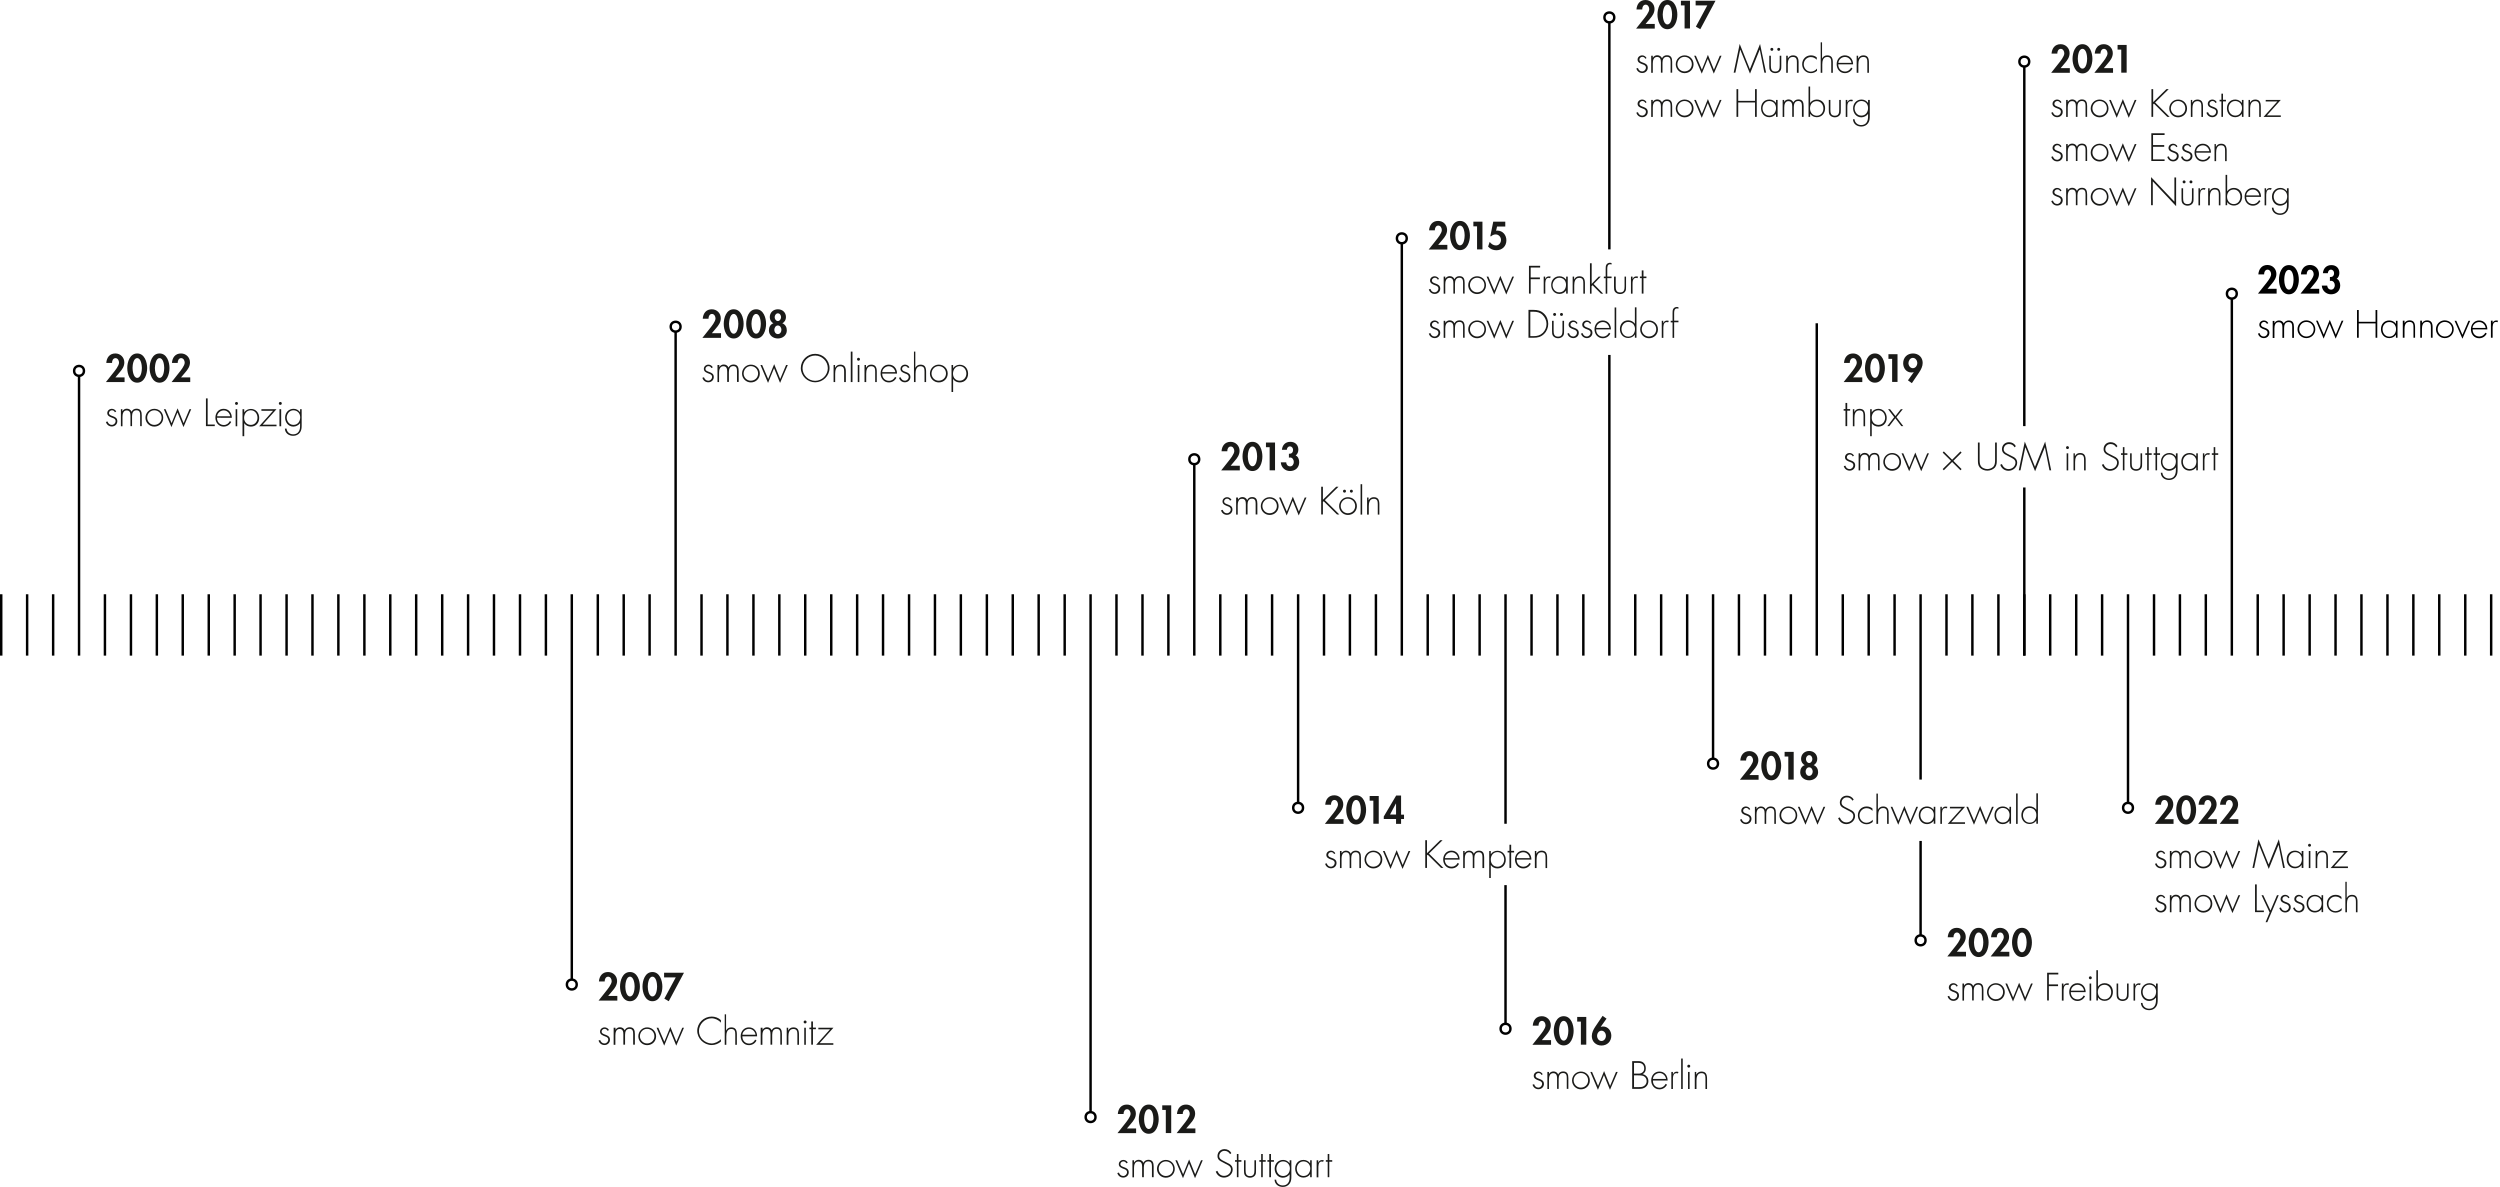 <?xml version="1.0" encoding="utf-8"?>
<!-- Generator: Adobe Illustrator 27.5.0, SVG Export Plug-In . SVG Version: 6.00 Build 0)  -->
<svg version="1.1" id="Ebene_1" xmlns="http://www.w3.org/2000/svg" xmlns:xlink="http://www.w3.org/1999/xlink" x="0px" y="0px"
	 viewBox="0 0 2037 967.1" style="enable-background:new 0 0 2037 967.1;" xml:space="preserve">
<style type="text/css">
	.st0{fill:none;stroke:#000000;stroke-width:2;}
	.st1{clip-path:url(#SVGID_00000076571269798782740270000015878019114919708844_);fill:none;stroke:#000000;stroke-width:2;}
	.st2{clip-path:url(#SVGID_00000150073568629590884450000001251243757463959437_);fill:none;stroke:#000000;stroke-width:2;}
	.st3{clip-path:url(#SVGID_00000027577810812474721960000011251331249131337600_);fill:none;stroke:#000000;stroke-width:2;}
	.st4{clip-path:url(#SVGID_00000133522875386805351230000013110356049126369702_);fill:none;stroke:#000000;stroke-width:2;}
	.st5{clip-path:url(#SVGID_00000128484056749959278160000007420112570397451654_);fill:none;stroke:#000000;stroke-width:2;}
	.st6{clip-path:url(#SVGID_00000093880320698895528090000014012293382889600940_);fill:none;stroke:#000000;stroke-width:2;}
	.st7{clip-path:url(#SVGID_00000067221430254374476080000017614019091870754474_);fill:none;stroke:#000000;stroke-width:2;}
	.st8{clip-path:url(#SVGID_00000073703984724338474930000003876768675965765801_);fill:none;stroke:#000000;stroke-width:2;}
	.st9{clip-path:url(#SVGID_00000042004648884858419750000015282442864974306954_);fill:none;stroke:#000000;stroke-width:2;}
	.st10{clip-path:url(#SVGID_00000121995244789052249140000008633178224847994005_);fill:none;stroke:#000000;stroke-width:2;}
	.st11{clip-path:url(#SVGID_00000156581693407023228780000001250996782750149001_);fill:none;stroke:#000000;stroke-width:2;}
	.st12{clip-path:url(#SVGID_00000005947513596417988090000014369495845484657571_);fill:none;stroke:#000000;stroke-width:2;}
	.st13{clip-path:url(#SVGID_00000072263804604201362540000000805575238687137967_);fill:none;stroke:#000000;stroke-width:2;}
	.st14{clip-path:url(#SVGID_00000136372432108403701560000004268119872434291082_);fill:none;stroke:#000000;stroke-width:2;}
	.st15{clip-path:url(#SVGID_00000073721254971774921640000010272860989314364809_);fill:none;stroke:#000000;stroke-width:2;}
	.st16{clip-path:url(#SVGID_00000116953066719187655550000014307651261883015862_);fill:none;stroke:#000000;stroke-width:2;}
	.st17{clip-path:url(#SVGID_00000116953066719187655550000014307651261883015862_);fill:#1A1A18;}
	.st18{clip-path:url(#SVGID_00000002345560472226409170000010112220962869168036_);fill:none;stroke:#000000;stroke-width:2;}
	.st19{clip-path:url(#SVGID_00000178896061696021175060000000159378291684026244_);fill:none;stroke:#000000;stroke-width:2;}
	.st20{clip-path:url(#SVGID_00000076570742069581244010000008491468773157787313_);fill:none;stroke:#000000;stroke-width:2;}
	.st21{clip-path:url(#SVGID_00000119837459093023647440000009667558554023094152_);fill:none;stroke:#000000;stroke-width:2;}
	.st22{clip-path:url(#SVGID_00000121249973392540879780000010007149513204279203_);fill:none;stroke:#000000;stroke-width:2;}
	.st23{clip-path:url(#SVGID_00000022535414006653648280000009771915110195446931_);fill:none;stroke:#000000;stroke-width:2;}
	.st24{clip-path:url(#SVGID_00000098939286820132933100000002586359440100834205_);fill:none;stroke:#000000;stroke-width:2;}
	.st25{clip-path:url(#SVGID_00000133513788917296539280000007946179794000873372_);fill:none;stroke:#000000;stroke-width:2;}
	.st26{clip-path:url(#SVGID_00000008127202597878385500000011642246133901231530_);fill:none;stroke:#000000;stroke-width:2;}
	.st27{clip-path:url(#SVGID_00000039095742781968047330000009641235748115520948_);fill:none;stroke:#000000;stroke-width:2;}
	.st28{clip-path:url(#SVGID_00000096029668266185643770000004218005799190076338_);fill:none;stroke:#000000;stroke-width:2;}
	.st29{clip-path:url(#SVGID_00000125568080162370130530000013656975400277693088_);fill:none;stroke:#000000;stroke-width:2;}
	.st30{clip-path:url(#SVGID_00000023986810594877272760000008805551703188084414_);fill:none;stroke:#000000;stroke-width:2;}
	.st31{clip-path:url(#SVGID_00000101067804091277626210000013801028604820780195_);fill:none;stroke:#000000;stroke-width:2;}
	.st32{clip-path:url(#SVGID_00000180335243331983328400000010940699538433665670_);fill:none;stroke:#000000;stroke-width:2;}
	.st33{clip-path:url(#SVGID_00000111166472494521531280000013059971681431621797_);fill:none;stroke:#000000;stroke-width:2;}
	.st34{clip-path:url(#SVGID_00000106137806427207274210000007047773399729077438_);fill:#1A1A18;}
	.st35{clip-path:url(#SVGID_00000008130192606081673550000001999653047243512708_);fill:none;stroke:#000000;stroke-width:2;}
	.st36{clip-path:url(#SVGID_00000145052766096519428600000012003268738216543908_);fill:none;stroke:#000000;stroke-width:2;}
	.st37{clip-path:url(#SVGID_00000131368577631858074960000018340308127337403796_);fill:none;stroke:#000000;stroke-width:2;}
	.st38{clip-path:url(#SVGID_00000005243497031520621090000005688729364334274745_);fill:none;stroke:#000000;stroke-width:2;}
	.st39{clip-path:url(#SVGID_00000174590691509534160800000001934850135410399640_);fill:none;stroke:#000000;stroke-width:2;}
	.st40{clip-path:url(#SVGID_00000014611639255609564560000004501930956131461529_);fill:none;stroke:#000000;stroke-width:2;}
	.st41{clip-path:url(#SVGID_00000137845145569530102860000003403654688854870700_);fill:none;stroke:#000000;stroke-width:2;}
	.st42{clip-path:url(#SVGID_00000102525136786717649560000004855189390904615817_);fill:none;stroke:#000000;stroke-width:2;}
	.st43{clip-path:url(#SVGID_00000031172123483396449390000010507690807104110476_);fill:none;stroke:#000000;stroke-width:2;}
	.st44{clip-path:url(#SVGID_00000167377767815810436610000012385674915985391251_);fill:none;stroke:#000000;stroke-width:2;}
	.st45{clip-path:url(#SVGID_00000092457749605738832050000008410346190770316933_);fill:none;stroke:#000000;stroke-width:2;}
	.st46{clip-path:url(#SVGID_00000175284352304194849080000015931533739929211037_);fill:none;stroke:#000000;stroke-width:2;}
	.st47{clip-path:url(#SVGID_00000000924074524435181600000018434651733832221831_);fill:none;stroke:#000000;stroke-width:2;}
	.st48{clip-path:url(#SVGID_00000018951019133942726460000014924979150186256537_);fill:none;stroke:#000000;stroke-width:2;}
	.st49{clip-path:url(#SVGID_00000122687090623348200480000013291745794619768232_);fill:none;stroke:#000000;stroke-width:2;}
	.st50{clip-path:url(#SVGID_00000102521663365637642240000001095217889233575302_);fill:#1A1A18;}
</style>
<g id="de">
	<line class="st0" x1="64.4" y1="306.2" x2="64.4" y2="534.2"/>
	<g>
		<defs>
			<rect id="SVGID_1_" x="0" y="0" width="2036.4" height="967.1"/>
		</defs>
		<clipPath id="SVGID_00000135680681584299930720000016037240219950739086_">
			<use xlink:href="#SVGID_1_"  style="overflow:visible;"/>
		</clipPath>
		
			<circle style="clip-path:url(#SVGID_00000135680681584299930720000016037240219950739086_);fill:none;stroke:#000000;stroke-width:2;" cx="64.4" cy="302.2" r="4"/>
	</g>
	<line class="st0" x1="550.5" y1="270.2" x2="550.5" y2="534.2"/>
	<g>
		<defs>
			<rect id="SVGID_00000005967746535782450690000000335496492662232247_" x="0" y="0" width="2036.4" height="967.1"/>
		</defs>
		<clipPath id="SVGID_00000104680750530011729800000015384996866381930920_">
			<use xlink:href="#SVGID_00000005967746535782450690000000335496492662232247_"  style="overflow:visible;"/>
		</clipPath>
		
			<circle style="clip-path:url(#SVGID_00000104680750530011729800000015384996866381930920_);fill:none;stroke:#000000;stroke-width:2;" cx="550.5" cy="266.2" r="4"/>
	</g>
	<line class="st0" x1="465.9" y1="484.2" x2="465.9" y2="798.2"/>
	<g>
		<defs>
			<rect id="SVGID_00000054237471255140204640000007438359445827669928_" x="0" y="0" width="2036.4" height="967.1"/>
		</defs>
		<clipPath id="SVGID_00000021821678763981430180000001959628192532495510_">
			<use xlink:href="#SVGID_00000054237471255140204640000007438359445827669928_"  style="overflow:visible;"/>
		</clipPath>
		
			<circle style="clip-path:url(#SVGID_00000021821678763981430180000001959628192532495510_);fill:none;stroke:#000000;stroke-width:2;" cx="465.9" cy="802.2" r="4"/>
	</g>
	<line class="st0" x1="888.6" y1="484.2" x2="888.6" y2="906.2"/>
	<g>
		<defs>
			<rect id="SVGID_00000001664258750359679710000001285452252417413022_" x="0" y="0" width="2036.4" height="967.1"/>
		</defs>
		<clipPath id="SVGID_00000076588405944882173290000001585861871243638146_">
			<use xlink:href="#SVGID_00000001664258750359679710000001285452252417413022_"  style="overflow:visible;"/>
		</clipPath>
		
			<circle style="clip-path:url(#SVGID_00000076588405944882173290000001585861871243638146_);fill:none;stroke:#000000;stroke-width:2;" cx="888.6" cy="910.2" r="4"/>
	</g>
	<line class="st0" x1="973.1" y1="378.2" x2="973.1" y2="534.2"/>
	<g>
		<defs>
			<rect id="SVGID_00000117645590345347051470000001915556148489577345_" x="0" y="0" width="2036.4" height="967.1"/>
		</defs>
		<clipPath id="SVGID_00000111169805806145522980000014236320062921489803_">
			<use xlink:href="#SVGID_00000117645590345347051470000001915556148489577345_"  style="overflow:visible;"/>
		</clipPath>
		
			<circle style="clip-path:url(#SVGID_00000111169805806145522980000014236320062921489803_);fill:none;stroke:#000000;stroke-width:2;" cx="973.1" cy="374.2" r="4"/>
	</g>
	<line class="st0" x1="1057.7" y1="484.2" x2="1057.7" y2="654.2"/>
	<g>
		<defs>
			<rect id="SVGID_00000155123194277607603070000003134547904770522786_" x="0" y="0" width="2036.4" height="967.1"/>
		</defs>
		<clipPath id="SVGID_00000090994131258979803380000013888096210714097802_">
			<use xlink:href="#SVGID_00000155123194277607603070000003134547904770522786_"  style="overflow:visible;"/>
		</clipPath>
		
			<circle style="clip-path:url(#SVGID_00000090994131258979803380000013888096210714097802_);fill:none;stroke:#000000;stroke-width:2;" cx="1057.7" cy="658.2" r="4"/>
	</g>
	<line class="st0" x1="1733.9" y1="484.2" x2="1733.9" y2="654.2"/>
	<g>
		<defs>
			<rect id="SVGID_00000132063646724256891290000010056391538089695375_" x="0" y="0" width="2036.4" height="967.1"/>
		</defs>
		<clipPath id="SVGID_00000057867279499533968710000016547074652154090120_">
			<use xlink:href="#SVGID_00000132063646724256891290000010056391538089695375_"  style="overflow:visible;"/>
		</clipPath>
		
			<circle style="clip-path:url(#SVGID_00000057867279499533968710000016547074652154090120_);fill:none;stroke:#000000;stroke-width:2;" cx="1733.9" cy="658.2" r="4"/>
	</g>
	<line class="st0" x1="1142.2" y1="198.2" x2="1142.2" y2="534.2"/>
	<g>
		<defs>
			<rect id="SVGID_00000133496293322321418560000014101171224161598106_" x="0" y="0" width="2036.4" height="967.1"/>
		</defs>
		<clipPath id="SVGID_00000034055624287929067010000015951961805499540105_">
			<use xlink:href="#SVGID_00000133496293322321418560000014101171224161598106_"  style="overflow:visible;"/>
		</clipPath>
		
			<circle style="clip-path:url(#SVGID_00000034055624287929067010000015951961805499540105_);fill:none;stroke:#000000;stroke-width:2;" cx="1142.2" cy="194.2" r="4"/>
	</g>
	<line class="st0" x1="1226.7" y1="721.2" x2="1226.7" y2="834.2"/>
	<g>
		<defs>
			<rect id="SVGID_00000001634955291127314890000010923098656846400183_" x="0" y="0" width="2036.4" height="967.1"/>
		</defs>
		<clipPath id="SVGID_00000042724653948676276910000009829094564318105769_">
			<use xlink:href="#SVGID_00000001634955291127314890000010923098656846400183_"  style="overflow:visible;"/>
		</clipPath>
		
			<circle style="clip-path:url(#SVGID_00000042724653948676276910000009829094564318105769_);fill:none;stroke:#000000;stroke-width:2;" cx="1226.7" cy="838.2" r="4"/>
	</g>
	<line class="st0" x1="1226.7" y1="484.2" x2="1226.7" y2="671.2"/>
	<line class="st0" x1="1311.3" y1="18.2" x2="1311.3" y2="203.2"/>
	<g>
		<defs>
			<rect id="SVGID_00000036227388993148348540000001540114358326750636_" x="0" y="0" width="2036.4" height="967.1"/>
		</defs>
		<clipPath id="SVGID_00000179634069100705262840000008308867930716319931_">
			<use xlink:href="#SVGID_00000036227388993148348540000001540114358326750636_"  style="overflow:visible;"/>
		</clipPath>
		
			<circle style="clip-path:url(#SVGID_00000179634069100705262840000008308867930716319931_);fill:none;stroke:#000000;stroke-width:2;" cx="1311.3" cy="14.2" r="4"/>
	</g>
	<line class="st0" x1="1311.3" y1="289.2" x2="1311.3" y2="534.2"/>
	<line class="st0" x1="1395.8" y1="484.2" x2="1395.8" y2="618.2"/>
	<g>
		<defs>
			<rect id="SVGID_00000167380932444973542140000014456469406543022524_" x="0" y="0" width="2036.4" height="967.1"/>
		</defs>
		<clipPath id="SVGID_00000057134051076193865950000004734131802035612857_">
			<use xlink:href="#SVGID_00000167380932444973542140000014456469406543022524_"  style="overflow:visible;"/>
		</clipPath>
		
			<circle style="clip-path:url(#SVGID_00000057134051076193865950000004734131802035612857_);fill:none;stroke:#000000;stroke-width:2;" cx="1395.8" cy="622.2" r="4"/>
	</g>
	<line class="st0" x1="1480.3" y1="263.4" x2="1480.3" y2="534.2"/>
	<g>
		<defs>
			<rect id="SVGID_00000036242549812078968200000006642405042388640145_" x="0" y="0" width="2036.4" height="967.1"/>
		</defs>
		<clipPath id="SVGID_00000116948153803223041210000014937353389810368658_">
			<use xlink:href="#SVGID_00000036242549812078968200000006642405042388640145_"  style="overflow:visible;"/>
		</clipPath>
		
			<circle style="clip-path:url(#SVGID_00000116948153803223041210000014937353389810368658_);fill:none;stroke:#000000;stroke-width:2;" cx="1818.5" cy="239.3" r="4"/>
	</g>
	<line class="st0" x1="1649.4" y1="54.2" x2="1649.4" y2="347.2"/>
	<g>
		<defs>
			<rect id="SVGID_00000096033178162572523440000001132807653688077245_" x="0" y="0" width="2036.4" height="967.1"/>
		</defs>
		<clipPath id="SVGID_00000094617838295478237160000015552461647491723427_">
			<use xlink:href="#SVGID_00000096033178162572523440000001132807653688077245_"  style="overflow:visible;"/>
		</clipPath>
		
			<circle style="clip-path:url(#SVGID_00000094617838295478237160000015552461647491723427_);fill:none;stroke:#000000;stroke-width:2;" cx="1649.4" cy="50.2" r="4"/>
	</g>
	<line class="st0" x1="1564.9" y1="685.2" x2="1564.9" y2="762.2"/>
	<g>
		<defs>
			<rect id="SVGID_00000039830537646782212260000001555880636568483753_" x="0" y="0" width="2036.4" height="967.1"/>
		</defs>
		<clipPath id="SVGID_00000086665226974580711080000013042391704821657759_">
			<use xlink:href="#SVGID_00000039830537646782212260000001555880636568483753_"  style="overflow:visible;"/>
		</clipPath>
		
			<circle style="clip-path:url(#SVGID_00000086665226974580711080000013042391704821657759_);fill:none;stroke:#000000;stroke-width:2;" cx="1564.9" cy="766.2" r="4"/>
	</g>
	<line class="st0" x1="1564.9" y1="484.2" x2="1564.9" y2="635.2"/>
	<line class="st0" x1="1649.4" y1="397.2" x2="1649.4" y2="534.2"/>
	<line class="st0" x1="22.1" y1="484.2" x2="22.1" y2="534.2"/>
	<g>
		<defs>
			<rect id="SVGID_00000069372543174262021760000005140604673567171484_" x="0" y="0" width="2036.4" height="967.1"/>
		</defs>
		<clipPath id="SVGID_00000013165149186451500510000017242029874773248941_">
			<use xlink:href="#SVGID_00000069372543174262021760000005140604673567171484_"  style="overflow:visible;"/>
		</clipPath>
		
			<line style="clip-path:url(#SVGID_00000013165149186451500510000017242029874773248941_);fill:none;stroke:#000000;stroke-width:2;" x1="1" y1="484.2" x2="1" y2="534.2"/>
	</g>
	<line class="st0" x1="43.3" y1="484.2" x2="43.3" y2="534.2"/>
	<line class="st0" x1="487.1" y1="484.2" x2="487.1" y2="534.2"/>
	<line class="st0" x1="571.6" y1="484.2" x2="571.6" y2="534.2"/>
	<line class="st0" x1="635" y1="484.2" x2="635" y2="534.2"/>
	<line class="st0" x1="698.4" y1="484.2" x2="698.4" y2="534.2"/>
	<line class="st0" x1="761.8" y1="484.2" x2="761.8" y2="534.2"/>
	<line class="st0" x1="782.9" y1="484.2" x2="782.9" y2="534.2"/>
	<line class="st0" x1="825.2" y1="484.2" x2="825.2" y2="534.2"/>
	<line class="st0" x1="846.3" y1="484.2" x2="846.3" y2="534.2"/>
	<line class="st0" x1="867.5" y1="484.2" x2="867.5" y2="534.2"/>
	<line class="st0" x1="85.5" y1="484.2" x2="85.5" y2="534.2"/>
	<line class="st0" x1="127.8" y1="484.2" x2="127.8" y2="534.2"/>
	<line class="st0" x1="212.3" y1="484.2" x2="212.3" y2="534.2"/>
	<line class="st0" x1="275.7" y1="484.2" x2="275.7" y2="534.2"/>
	<line class="st0" x1="339.1" y1="484.2" x2="339.1" y2="534.2"/>
	<line class="st0" x1="402.5" y1="484.2" x2="402.5" y2="534.2"/>
	<line class="st0" x1="508.2" y1="484.2" x2="508.2" y2="534.2"/>
	<line class="st0" x1="592.7" y1="484.2" x2="592.7" y2="534.2"/>
	<line class="st0" x1="656.1" y1="484.2" x2="656.1" y2="534.2"/>
	<line class="st0" x1="719.5" y1="484.2" x2="719.5" y2="534.2"/>
	<line class="st0" x1="804.1" y1="484.2" x2="804.1" y2="534.2"/>
	<line class="st0" x1="106.7" y1="484.2" x2="106.7" y2="534.2"/>
	<line class="st0" x1="148.9" y1="484.2" x2="148.9" y2="534.2"/>
	<line class="st0" x1="233.5" y1="484.2" x2="233.5" y2="534.2"/>
	<line class="st0" x1="296.9" y1="484.2" x2="296.9" y2="534.2"/>
	<line class="st0" x1="360.3" y1="484.2" x2="360.3" y2="534.2"/>
	<line class="st0" x1="423.7" y1="484.2" x2="423.7" y2="534.2"/>
	<line class="st0" x1="444.8" y1="484.2" x2="444.8" y2="534.2"/>
	<line class="st0" x1="529.3" y1="484.2" x2="529.3" y2="534.2"/>
	<line class="st0" x1="613.9" y1="484.2" x2="613.9" y2="534.2"/>
	<line class="st0" x1="677.3" y1="484.2" x2="677.3" y2="534.2"/>
	<line class="st0" x1="740.7" y1="484.2" x2="740.7" y2="534.2"/>
	<line class="st0" x1="170.1" y1="484.2" x2="170.1" y2="534.2"/>
	<line class="st0" x1="191.2" y1="484.2" x2="191.2" y2="534.2"/>
	<line class="st0" x1="254.6" y1="484.2" x2="254.6" y2="534.2"/>
	<line class="st0" x1="318" y1="484.2" x2="318" y2="534.2"/>
	<line class="st0" x1="381.4" y1="484.2" x2="381.4" y2="534.2"/>
	<line class="st0" x1="909.7" y1="484.2" x2="909.7" y2="534.2"/>
	<line class="st0" x1="930.9" y1="484.2" x2="930.9" y2="534.2"/>
	<line class="st0" x1="952" y1="484.2" x2="952" y2="534.2"/>
	<line class="st0" x1="994.3" y1="484.2" x2="994.3" y2="534.2"/>
	<line class="st0" x1="1015.4" y1="484.2" x2="1015.4" y2="534.2"/>
	<line class="st0" x1="1036.5" y1="484.2" x2="1036.5" y2="534.2"/>
	<line class="st0" x1="1078.8" y1="484.2" x2="1078.8" y2="534.2"/>
	<line class="st0" x1="1099.9" y1="484.2" x2="1099.9" y2="534.2"/>
	<line class="st0" x1="1121.1" y1="484.2" x2="1121.1" y2="534.2"/>
	<line class="st0" x1="1163.3" y1="484.2" x2="1163.3" y2="534.2"/>
	<line class="st0" x1="1649.4" y1="484.2" x2="1649.4" y2="534.2"/>
	<line class="st0" x1="1184.5" y1="484.2" x2="1184.5" y2="534.2"/>
	<line class="st0" x1="1205.6" y1="484.2" x2="1205.6" y2="534.2"/>
	<line class="st0" x1="1247.9" y1="484.2" x2="1247.9" y2="534.2"/>
	<line class="st0" x1="1269" y1="484.2" x2="1269" y2="534.2"/>
	<line class="st0" x1="1290.1" y1="484.2" x2="1290.1" y2="534.2"/>
	<line class="st0" x1="1332.4" y1="484.2" x2="1332.4" y2="534.2"/>
	<line class="st0" x1="1353.5" y1="484.2" x2="1353.5" y2="534.2"/>
	<line class="st0" x1="1374.7" y1="484.2" x2="1374.7" y2="534.2"/>
	<line class="st0" x1="1416.9" y1="484.2" x2="1416.9" y2="534.2"/>
	<line class="st0" x1="1438.1" y1="484.2" x2="1438.1" y2="534.2"/>
	<line class="st0" x1="1459.2" y1="484.2" x2="1459.2" y2="534.2"/>
	<line class="st0" x1="1501.5" y1="484.2" x2="1501.5" y2="534.2"/>
	<line class="st0" x1="1522.6" y1="484.2" x2="1522.6" y2="534.2"/>
	<line class="st0" x1="1543.7" y1="484.2" x2="1543.7" y2="534.2"/>
	<line class="st0" x1="1586" y1="484.2" x2="1586" y2="534.2"/>
	<line class="st0" x1="1607.1" y1="484.2" x2="1607.1" y2="534.2"/>
	<line class="st0" x1="1628.3" y1="484.2" x2="1628.3" y2="534.2"/>
	<line class="st0" x1="1670.5" y1="484.2" x2="1670.5" y2="534.2"/>
	<line class="st0" x1="1691.7" y1="484.2" x2="1691.7" y2="534.2"/>
	<line class="st0" x1="1712.8" y1="484.2" x2="1712.8" y2="534.2"/>
	<line class="st0" x1="1755.1" y1="484.2" x2="1755.1" y2="534.2"/>
	<line class="st0" x1="1776.2" y1="484.2" x2="1776.2" y2="534.2"/>
	<line class="st0" x1="1797.3" y1="484.2" x2="1797.3" y2="534.2"/>
	<line class="st0" x1="1818.5" y1="243.3" x2="1818.5" y2="534.2"/>
	<line class="st0" x1="1839.6" y1="484.2" x2="1839.6" y2="534.2"/>
	<line class="st0" x1="1860.7" y1="484.2" x2="1860.7" y2="534.2"/>
	<line class="st0" x1="1881.9" y1="484.2" x2="1881.9" y2="534.2"/>
	<line class="st0" x1="1903" y1="484.2" x2="1903" y2="534.2"/>
	<line class="st0" x1="1924.1" y1="484.2" x2="1924.1" y2="534.2"/>
	<g>
		<defs>
			<rect id="SVGID_00000012451660810247827280000002199581937953025926_" x="0" y="0" width="2036.4" height="967.1"/>
		</defs>
		<clipPath id="SVGID_00000129206897565874780340000009480558564081550473_">
			<use xlink:href="#SVGID_00000012451660810247827280000002199581937953025926_"  style="overflow:visible;"/>
		</clipPath>
		
			<line style="clip-path:url(#SVGID_00000129206897565874780340000009480558564081550473_);fill:none;stroke:#000000;stroke-width:2;" x1="1945.3" y1="484.2" x2="1945.3" y2="534.2"/>
		
			<line style="clip-path:url(#SVGID_00000129206897565874780340000009480558564081550473_);fill:none;stroke:#000000;stroke-width:2;" x1="1966.4" y1="484.2" x2="1966.4" y2="534.2"/>
		
			<line style="clip-path:url(#SVGID_00000129206897565874780340000009480558564081550473_);fill:none;stroke:#000000;stroke-width:2;" x1="1987.5" y1="484.2" x2="1987.5" y2="534.2"/>
		
			<line style="clip-path:url(#SVGID_00000129206897565874780340000009480558564081550473_);fill:none;stroke:#000000;stroke-width:2;" x1="2008.7" y1="484.2" x2="2008.7" y2="534.2"/>
		
			<line style="clip-path:url(#SVGID_00000129206897565874780340000009480558564081550473_);fill:none;stroke:#000000;stroke-width:2;" x1="2029.8" y1="484.2" x2="2029.8" y2="534.2"/>
		<path style="clip-path:url(#SVGID_00000129206897565874780340000009480558564081550473_);fill:#1A1A18;" d="M245.9,333.4h-1.4v2.4
			h-0.1c-1.3-1.7-3-2.7-5.2-2.7c-4.1,0-6.9,3.2-6.9,7.2c0,3.9,2.7,7.3,6.7,7.3c2.1,0,4.2-1.1,5.4-2.7h0.1v1.7c0,1.9-0.1,3.7-1.2,5.2
			c-1,1.5-2.7,2.1-4.4,2.1c-2.8,0-5.2-1.8-5.4-4.7h-1.4c0.2,3.8,3.2,5.9,6.8,5.9c2.2,0,4.2-0.9,5.5-2.7c1.3-1.8,1.4-3.8,1.4-5.9
			V333.4z M239,334.3c3.4,0,5.6,2.5,5.6,5.7c0,3.3-1.9,6.2-5.5,6.2c-3.4,0-5.5-2.9-5.5-6.1C233.7,337.2,235.9,334.3,239,334.3
			 M228.4,327.5c-0.7,0-1.2,0.6-1.2,1.2c0,0.7,0.5,1.2,1.2,1.2s1.2-0.5,1.2-1.2C229.7,328.1,229.1,327.5,228.4,327.5 M229.1,333.4
			h-1.4v13.9h1.4V333.4z M214,346l11.3-12.6H213v1.3h9.5l-11.3,12.6h14.1V346H214z M199,333.4h-1.4v22h1.4v-10.5h0.1
			c1.1,1.8,3.2,2.7,5.3,2.7c4.2,0,6.8-3.1,6.8-7.1c0-4-2.6-7.3-6.8-7.3c-2,0-4.3,1-5.3,2.8H199V333.4z M204.3,334.3
			c3.4,0,5.5,2.9,5.5,6.1c0,3.1-2.2,5.8-5.4,5.8c-3.3,0-5.5-2.4-5.5-5.7C198.9,337.3,200.8,334.3,204.3,334.3 M192.7,327.5
			c-0.7,0-1.2,0.6-1.2,1.2c0,0.7,0.5,1.2,1.2,1.2c0.7,0,1.2-0.5,1.2-1.2C193.9,328.1,193.4,327.5,192.7,327.5 M193.4,333.4H192v13.9
			h1.3V333.4z M176.9,339.2c0.2-2.6,2.6-4.8,5.4-4.8c2.9,0,4.9,2.3,5.3,4.8H176.9z M188.9,340.4c0-4-2.5-7.3-6.7-7.3
			c-4.1,0-6.7,3.3-6.7,7.2c0,3.9,2.6,7.3,6.7,7.3c2.7,0,4.9-1.4,6.2-3.8l-1.1-0.7c-1,1.9-2.7,3.2-4.9,3.2c-3.2,0-5.6-2.3-5.6-5.9
			H188.9z M169.2,324.6h-1.4v22.6h7.2v-1.3h-5.8V324.6z M134.9,333.4h-1.4l6.2,14.6l4.9-12l4.9,12l6.3-14.6h-1.4l-4.8,11.4
			l-4.9-12.1l-4.9,12.1L134.9,333.4z M125.7,334.3c3.4,0,6,2.6,6,6c0,3.4-2.6,5.9-6,5.9c-3.3,0-5.8-2.8-5.8-5.9
			C119.9,337.1,122.4,334.3,125.7,334.3 M125.7,333.1c-4,0-7.2,3.3-7.2,7.3c0,3.9,3.2,7.2,7.2,7.2c4.1,0,7.3-3.1,7.3-7.2
			C133,336.2,129.8,333.1,125.7,333.1 M99.8,333.4h-1.3v13.9h1.3v-7.6c0-2.2,0.5-5.3,3.4-5.3c2.7,0,3.1,2.2,3.1,4.3v8.5h1.3v-8
			c0-2.4,0.7-4.9,3.6-4.9c2.6,0,3,1.9,3,4v8.9h1.3v-8.7c0-3-0.7-5.5-4.3-5.5c-1.8,0-3.3,0.9-4,2.5c-0.7-1.6-2.1-2.5-3.9-2.5
			c-1.5,0-2.8,0.8-3.5,2h-0.1V333.4z M94.7,335.3c-0.6-1.3-2.1-2.2-3.5-2.2c-2,0-3.8,1.4-3.8,3.5c0,2.3,2.2,3.1,4.1,3.8
			c1.4,0.5,2.7,1,2.7,2.7c0,1.7-1.4,3.1-3.1,3.1c-1.8,0-2.9-1.2-3.5-2.8l-1.3,0.4c0.6,2.2,2.5,3.7,4.8,3.7c2.5,0,4.5-1.8,4.5-4.3
			c0-5-6.8-3.4-6.8-6.7c0-1.2,1.2-2.2,2.4-2.2c1.1,0,2,0.6,2.4,1.6L94.7,335.3z"/>
		<path style="clip-path:url(#SVGID_00000129206897565874780340000009480558564081550473_);fill:#1A1A18;" d="M147.6,307.4l3.3-3.9
			c2.1-2.4,3.9-4.9,3.9-8.2c0-4.1-3.2-7.3-7.3-7.3c-4.7,0-7.1,3.4-7.4,7.7h4.7c-0.1-1.7,0.8-3.9,2.8-3.9c1.9,0,2.9,2,2.9,3.7
			c0,2.5-3.3,6.5-4.9,8.5l-5.8,7.3H155v-3.8H147.6z M130,291.8c3.2,0,3.8,5.8,3.8,8c0,2.2-0.6,8.1-3.8,8.1c-3.1,0-3.8-5.9-3.8-8.1
			C126.3,297.6,126.9,291.8,130,291.8 M130,288c-6.1,0-8.1,7.1-8.1,11.9c0,4.8,2.1,11.9,8.1,11.9c6,0,8.1-7,8.1-11.9
			C138.1,295.1,136.1,288,130,288 M111.8,291.8c3.1,0,3.8,5.8,3.8,8c0,2.2-0.6,8.1-3.8,8.1c-3.1,0-3.8-5.9-3.8-8.1
			C108,297.6,108.6,291.8,111.8,291.8 M111.8,288c-6.1,0-8.1,7.1-8.1,11.9c0,4.8,2.1,11.9,8.1,11.9s8.1-7,8.1-11.9
			C119.9,295.1,117.8,288,111.8,288 M94.1,307.4l3.3-3.9c2.1-2.4,3.9-4.9,3.9-8.2c0-4.1-3.2-7.3-7.3-7.3c-4.7,0-7.1,3.4-7.4,7.7h4.7
			c-0.1-1.7,0.8-3.9,2.8-3.9c1.9,0,2.9,2,2.9,3.7c0,2.5-3.3,6.5-4.9,8.5l-5.8,7.3h15.2v-3.8H94.1z"/>
		<path style="clip-path:url(#SVGID_00000129206897565874780340000009480558564081550473_);fill:#1A1A18;" d="M667.8,850l11.3-12.6
			h-12.3v1.3h9.5l-11.3,12.6H679V850H667.8z M662.4,838.6h2.4v-1.3h-2.4v-5h-1.4v5h-1.5v1.3h1.5v12.6h1.4V838.6z M656,831.5
			c-0.7,0-1.2,0.6-1.2,1.2c0,0.7,0.5,1.2,1.2,1.2c0.7,0,1.2-0.5,1.2-1.2C657.2,832.1,656.7,831.5,656,831.5 M656.6,837.4h-1.3v13.9
			h1.3V837.4z M642.4,837.4H641v13.9h1.4v-6.8c0-2.8,0.6-6.1,4-6.1c3,0,3.3,2,3.3,4.5v8.4h1.3v-8.4c0-3.6-1-5.8-4.6-5.8
			c-1.8,0-3.3,0.9-4.1,2.5h-0.1V837.4z M621.2,837.4h-1.4v13.9h1.4v-7.6c0-2.2,0.5-5.3,3.5-5.3c2.7,0,3.1,2.2,3.1,4.3v8.5h1.4v-8
			c0-2.4,0.7-4.9,3.6-4.9c2.6,0,3,1.9,3,4v8.9h1.3v-8.7c0-3-0.7-5.5-4.3-5.5c-1.8,0-3.3,0.9-4,2.5c-0.7-1.6-2.1-2.5-3.9-2.5
			c-1.5,0-2.8,0.8-3.5,2h-0.1V837.4z M604.9,843.1c0.2-2.6,2.6-4.8,5.4-4.8c2.9,0,5,2.3,5.3,4.8H604.9z M616.9,844.4
			c0-4-2.5-7.3-6.7-7.3c-4,0-6.7,3.3-6.7,7.2c0,3.9,2.6,7.3,6.7,7.3c2.7,0,5-1.4,6.2-3.8l-1.1-0.7c-1,1.9-2.7,3.2-4.9,3.2
			c-3.2,0-5.6-2.3-5.5-5.9H616.9z M590.5,826.5v24.8h1.3v-6.8c0-2.8,0.6-6.1,4-6.1c3,0,3.3,2,3.3,4.5v8.4h1.3v-8.4
			c0-3.6-1-5.8-4.6-5.8c-1.8,0-3.3,0.9-4.1,2.5h-0.1v-13.1H590.5z M587.4,831.2c-2-1.9-4.8-2.9-7.5-2.9c-6.4,0-11.8,5.2-11.8,11.6
			c0,6.3,5.5,11.6,11.8,11.6c2.8,0,5.4-1.1,7.5-2.8v-2c-1.7,2-5,3.5-7.6,3.5c-2.7,0-5.4-1.3-7.3-3.1c-1.9-1.9-3-4.3-3-7
			c0-5.5,4.7-10.4,10.3-10.4c2.8,0,5.8,1.4,7.6,3.6V831.2z M536.4,837.4H535l6.2,14.6l4.9-12l4.9,12l6.3-14.6h-1.4l-4.8,11.4
			l-4.9-12.1l-4.9,12.1L536.4,837.4z M527.2,838.3c3.4,0,6,2.6,6,6c0,3.4-2.6,5.9-6,5.9c-3.3,0-5.8-2.8-5.8-5.9
			C521.4,841.1,523.9,838.3,527.2,838.3 M527.3,837.1c-4,0-7.2,3.3-7.2,7.3c0,3.9,3.2,7.2,7.2,7.2c4.1,0,7.3-3.1,7.3-7.2
			S531.4,837.1,527.3,837.1 M501.3,837.4H500v13.9h1.4v-7.6c0-2.2,0.5-5.3,3.4-5.3c2.7,0,3.1,2.2,3.1,4.3v8.5h1.4v-8
			c0-2.4,0.7-4.9,3.6-4.9c2.6,0,3,1.9,3,4v8.9h1.4v-8.7c0-3-0.7-5.5-4.3-5.5c-1.8,0-3.3,0.9-4,2.5c-0.7-1.6-2.1-2.5-3.9-2.5
			c-1.5,0-2.8,0.8-3.5,2h-0.1V837.4z M496.2,839.3c-0.6-1.3-2.1-2.2-3.5-2.2c-2,0-3.8,1.4-3.8,3.5c0,2.3,2.2,3.1,4,3.8
			c1.4,0.5,2.7,1,2.7,2.7c0,1.7-1.4,3.1-3.1,3.1c-1.8,0-2.9-1.2-3.5-2.8l-1.3,0.4c0.6,2.2,2.5,3.7,4.8,3.7c2.5,0,4.5-1.8,4.5-4.3
			c0-5-6.8-3.4-6.8-6.7c0-1.2,1.2-2.2,2.4-2.2c1.1,0,2,0.6,2.4,1.6L496.2,839.3z"/>
		<path style="clip-path:url(#SVGID_00000129206897565874780340000009480558564081550473_);fill:#1A1A18;" d="M550.6,796.4
			l-9.3,17.3l3.6,2.1l12.4-23.2h-16.2v3.8H550.6z M531.6,795.8c3.2,0,3.8,5.8,3.8,8c0,2.2-0.6,8.1-3.8,8.1c-3.1,0-3.8-5.8-3.8-8.1
			C527.8,801.6,528.5,795.8,531.6,795.8 M531.6,792c-6.1,0-8.1,7.1-8.1,11.9c0,4.8,2.1,11.9,8.1,11.9s8.1-7,8.1-11.9
			C539.7,799.1,537.6,792,531.6,792 M513.3,795.8c3.1,0,3.8,5.8,3.8,8c0,2.2-0.6,8.1-3.8,8.1c-3.1,0-3.8-5.8-3.8-8.1
			C509.5,801.6,510.2,795.8,513.3,795.8 M513.3,792c-6.1,0-8.1,7.1-8.1,11.9c0,4.8,2.1,11.9,8.1,11.9s8.1-7,8.1-11.9
			C521.4,799.1,519.4,792,513.3,792 M495.6,811.4l3.3-3.9c2.1-2.4,3.9-4.9,3.9-8.2c0-4.1-3.2-7.3-7.4-7.3c-4.6,0-7.1,3.4-7.4,7.7
			h4.7c-0.1-1.7,0.8-3.9,2.8-3.9c1.9,0,2.9,2,2.9,3.7c0,2.5-3.3,6.5-4.9,8.5l-5.8,7.3H503v-3.8H495.6z"/>
		<path style="clip-path:url(#SVGID_00000129206897565874780340000009480558564081550473_);fill:#1A1A18;" d="M776.6,297.4h-1.3v22
			h1.3v-10.5h0.1c1.1,1.8,3.2,2.7,5.3,2.7c4.2,0,6.8-3.1,6.8-7.1c0-4-2.6-7.3-6.8-7.3c-2,0-4.3,1-5.3,2.8h-0.1V297.4z M781.9,298.3
			c3.4,0,5.5,2.9,5.5,6.1c0,3.1-2.2,5.8-5.4,5.8c-3.3,0-5.5-2.4-5.5-5.7C776.5,301.3,778.4,298.3,781.9,298.3 M764.8,298.3
			c3.4,0,6,2.6,6,6c0,3.4-2.6,5.9-6,5.9c-3.3,0-5.8-2.8-5.8-5.9C759.1,301.1,761.5,298.3,764.8,298.3 M764.9,297.1
			c-4,0-7.2,3.3-7.2,7.3c0,3.9,3.2,7.2,7.2,7.2c4.1,0,7.3-3.1,7.3-7.2C772.2,300.2,769,297.1,764.9,297.1 M744.7,286.5v24.8h1.3
			v-6.8c0-2.8,0.6-6.1,4-6.1c3,0,3.3,2,3.3,4.5v8.4h1.3v-8.4c0-3.6-1-5.8-4.6-5.8c-1.8,0-3.3,0.9-4.1,2.5h-0.1v-13.1H744.7z
			 M741,299.3c-0.6-1.3-2.1-2.2-3.5-2.2c-2,0-3.8,1.4-3.8,3.5c0,2.3,2.2,3.1,4,3.8c1.4,0.5,2.7,1,2.7,2.7c0,1.7-1.4,3.1-3.1,3.1
			c-1.8,0-2.9-1.2-3.5-2.8l-1.3,0.4c0.6,2.2,2.5,3.7,4.8,3.7c2.5,0,4.5-1.8,4.5-4.3c0-5-6.8-3.4-6.8-6.7c0-1.2,1.2-2.2,2.4-2.2
			c1.1,0,2,0.6,2.4,1.6L741,299.3z M718.8,303.2c0.2-2.6,2.6-4.8,5.4-4.8c2.8,0,5,2.3,5.3,4.8H718.8z M730.9,304.4
			c0-4-2.5-7.3-6.7-7.3c-4.1,0-6.7,3.3-6.7,7.2c0,3.9,2.6,7.3,6.7,7.3c2.7,0,4.9-1.4,6.2-3.8l-1.1-0.7c-1,1.9-2.7,3.2-4.9,3.2
			c-3.2,0-5.6-2.3-5.6-5.9H730.9z M705.8,297.4h-1.4v13.9h1.4v-6.8c0-2.8,0.6-6.1,4-6.1c3,0,3.3,2,3.3,4.5v8.4h1.3v-8.4
			c0-3.6-1-5.8-4.6-5.8c-1.8,0-3.3,0.9-4.1,2.5h-0.1V297.4z M699.5,291.5c-0.7,0-1.2,0.6-1.2,1.2c0,0.7,0.5,1.2,1.2,1.2
			s1.2-0.5,1.2-1.2C700.7,292.1,700.2,291.5,699.5,291.5 M700.2,297.4h-1.3v13.9h1.3V297.4z M694.6,286.5h-1.4v24.8h1.4V286.5z
			 M680.5,297.4h-1.3v13.9h1.3v-6.8c0-2.8,0.6-6.1,4-6.1c3,0,3.3,2,3.3,4.5v8.4h1.4v-8.4c0-3.6-1-5.8-4.6-5.8
			c-1.8,0-3.3,0.9-4.1,2.5h-0.1V297.4z M664.2,289.7c5.6,0,10.3,4.7,10.3,10.3c0,5.6-4.7,10.3-10.3,10.3c-5.6,0-10.3-4.7-10.3-10.3
			C653.9,294.3,658.6,289.7,664.2,289.7 M664.2,288.3c-6.4,0-11.7,5.2-11.7,11.6c0,6.4,5.4,11.6,11.7,11.6s11.7-5.2,11.7-11.6
			C675.9,293.5,670.6,288.3,664.2,288.3 M621,297.4h-1.4l6.2,14.6l4.9-12l4.9,12l6.3-14.6h-1.4l-4.8,11.4l-4.9-12.1l-4.9,12.1
			L621,297.4z M611.7,298.3c3.4,0,6,2.6,6,6c0,3.4-2.6,5.9-6,5.9c-3.3,0-5.8-2.8-5.8-5.9C606,301.1,608.4,298.3,611.7,298.3
			 M611.8,297.1c-4,0-7.2,3.3-7.2,7.3c0,3.9,3.2,7.2,7.2,7.2c4.1,0,7.3-3.1,7.3-7.2C619.1,300.2,615.9,297.1,611.8,297.1
			 M585.9,297.4h-1.3v13.9h1.3v-7.6c0-2.2,0.5-5.3,3.5-5.3c2.7,0,3.1,2.2,3.1,4.3v8.5h1.4v-8c0-2.4,0.7-4.9,3.6-4.9c2.6,0,3,1.9,3,4
			v8.9h1.4v-8.7c0-3-0.7-5.5-4.3-5.5c-1.8,0-3.3,0.9-4,2.5c-0.7-1.6-2.1-2.5-3.9-2.5c-1.5,0-2.8,0.8-3.5,2h-0.1V297.4z M580.8,299.3
			c-0.6-1.3-2.1-2.2-3.5-2.2c-2,0-3.8,1.4-3.8,3.5c0,2.3,2.2,3.1,4,3.8c1.4,0.5,2.7,1,2.7,2.7c0,1.7-1.4,3.1-3.1,3.1
			c-1.8,0-2.9-1.2-3.5-2.8l-1.3,0.4c0.6,2.2,2.5,3.7,4.8,3.7c2.5,0,4.5-1.8,4.5-4.3c0-5-6.8-3.4-6.8-6.7c0-1.2,1.2-2.2,2.4-2.2
			c1.1,0,2,0.6,2.4,1.6L580.8,299.3z"/>
		<path style="clip-path:url(#SVGID_00000129206897565874780340000009480558564081550473_);fill:#1A1A18;" d="M633.8,255.3
			c1.7,0,2.6,1.7,2.6,3.1c0,1.5-1,3.2-2.6,3.2s-2.6-1.7-2.6-3.2C631.2,257,632.2,255.3,633.8,255.3 M630.2,263.4
			c-2.5,0.9-3.7,3.1-3.7,5.8c0,4.1,3.5,6.6,7.3,6.6s7.3-2.5,7.3-6.6c0-2.6-1.2-4.8-3.7-5.8c1.9-0.9,3-2.9,3-5c0-3.9-2.9-6.4-6.6-6.4
			c-3.7,0-6.6,2.6-6.6,6.4C627.2,260.5,628.3,262.5,630.2,263.4 M633.8,265.2c1.8,0,2.9,1.8,2.9,3.5c0,1.7-1,3.5-2.9,3.5
			s-2.9-1.8-2.9-3.5C631,267,632,265.2,633.8,265.2 M616.1,255.8c3.1,0,3.8,5.8,3.8,8c0,2.2-0.6,8.1-3.8,8.1c-3.1,0-3.8-5.9-3.8-8.1
			C612.3,261.6,613,255.8,616.1,255.8 M616.1,252c-6.1,0-8.1,7.1-8.1,11.9c0,4.8,2.1,11.9,8.1,11.9s8.1-7,8.1-11.9
			C624.2,259.1,622.2,252,616.1,252 M597.8,255.8c3.2,0,3.8,5.8,3.8,8c0,2.2-0.6,8.1-3.8,8.1c-3.1,0-3.8-5.9-3.8-8.1
			C594.1,261.6,594.7,255.8,597.8,255.8 M597.8,252c-6.1,0-8.1,7.1-8.1,11.9c0,4.8,2.1,11.9,8.1,11.9s8.1-7,8.1-11.9
			C605.9,259.1,603.9,252,597.8,252 M580.1,271.4l3.3-3.9c2.1-2.4,3.9-4.9,3.9-8.2c0-4.1-3.2-7.3-7.3-7.3c-4.7,0-7.1,3.4-7.4,7.7
			h4.7c-0.1-1.7,0.8-3.9,2.8-3.9c1.9,0,2.9,2,2.9,3.7c0,2.5-3.3,6.5-4.9,8.5l-5.8,7.3h15.2v-3.8H580.1z"/>
		<path style="clip-path:url(#SVGID_00000129206897565874780340000009480558564081550473_);fill:#1A1A18;" d="M1083.1,946.6h2.4
			v-1.3h-2.4v-5h-1.3v5h-1.5v1.3h1.5v12.6h1.3V946.6z M1074.2,945.4h-1.4v13.9h1.4v-7.1c0-2-0.2-5.8,2.8-5.8c0.4,0,0.6,0.1,1,0.3
			l0.7-1.2c-0.5-0.2-0.9-0.3-1.5-0.3c-1.5,0-2.5,0.8-3,2.1h-0.1V945.4z M1068.8,945.4h-1.3v2.4h-0.1c-1.2-1.7-3.2-2.7-5.3-2.7
			c-4.2,0-6.8,3.1-6.8,7.1c0,4,2.6,7.3,6.8,7.3c2,0,4.3-1,5.3-2.8h0.1v2.5h1.3V945.4z M1062,946.3c3.4,0,5.6,2.5,5.6,5.7
			c0,3.3-1.9,6.2-5.5,6.2c-3.4,0-5.5-2.9-5.5-6.1C1056.6,949.2,1058.8,946.3,1062,946.3 M1052.2,945.4h-1.4v2.4h-0.1
			c-1.3-1.7-3-2.7-5.2-2.7c-4.1,0-6.9,3.2-6.9,7.2c0,3.9,2.7,7.3,6.7,7.3c2.1,0,4.2-1,5.4-2.7h0.1v1.7c0,1.9-0.1,3.7-1.2,5.2
			c-1,1.5-2.7,2.1-4.4,2.1c-2.8,0-5.2-1.8-5.4-4.7h-1.3c0.2,3.8,3.2,5.9,6.8,5.9c2.2,0,4.2-0.9,5.5-2.7c1.3-1.8,1.4-3.8,1.4-5.9
			V945.4z M1045.4,946.3c3.4,0,5.6,2.5,5.6,5.7c0,3.3-1.9,6.2-5.5,6.2c-3.4,0-5.5-2.9-5.5-6.1
			C1040.1,949.2,1042.2,946.3,1045.4,946.3 M1035.6,946.6h2.4v-1.3h-2.4v-5h-1.4v5h-1.5v1.3h1.5v12.6h1.4V946.6z M1028.9,946.6h2.4
			v-1.3h-2.4v-5h-1.3v5h-1.5v1.3h1.5v12.6h1.3V946.6z M1022.1,945.4v7.8c0,2.7-0.3,5.1-3.6,5.1c-3.3,0-3.6-2.4-3.6-5.1v-7.8h-1.3
			v8.3c0,1.4,0,2.8,0.8,4c1,1.3,2.6,1.9,4.1,1.9s3.2-0.6,4.1-1.9c0.9-1.2,0.8-2.6,0.8-4v-8.3H1022.1z M1009.1,946.6h2.4v-1.3h-2.4
			v-5h-1.3v5h-1.5v1.3h1.5v12.6h1.3V946.6z M1003.3,939.5c-1.1-2-3.2-3.2-5.5-3.2c-3.4,0-5.8,2.4-5.8,5.7c0,1.8,0.8,3.1,2.3,4
			l4.1,2.2c2,1,4.6,2,4.6,4.6c0,3-2.6,5.3-5.6,5.3c-2.7,0-4.5-1.7-5.5-4.1l-1.3,0.6c1,2.9,3.5,4.9,6.7,4.9c3.7,0,7.1-2.8,7.1-6.6
			c0-2-0.9-3.4-2.6-4.5l-4.3-2.2c-1.8-0.9-4.1-1.9-4.1-4.2s1.8-4.3,4.3-4.3c2.1,0,3.6,1.1,4.6,2.7L1003.3,939.5z M959.1,945.4h-1.4
			l6.2,14.6l4.9-12l4.9,12l6.3-14.6h-1.4l-4.8,11.4l-4.9-12.1l-4.9,12.1L959.1,945.4z M949.9,946.3c3.4,0,6,2.6,6,6
			c0,3.4-2.6,5.9-6,5.9c-3.3,0-5.8-2.8-5.8-5.9C944.1,949.1,946.6,946.3,949.9,946.3 M949.9,945.1c-4,0-7.2,3.3-7.2,7.3
			c0,3.9,3.2,7.2,7.2,7.2c4.1,0,7.3-3.1,7.3-7.2S954,945.1,949.9,945.1 M924,945.4h-1.3v13.9h1.3v-7.6c0-2.2,0.5-5.3,3.5-5.3
			c2.7,0,3.1,2.2,3.1,4.3v8.5h1.4v-8c0-2.4,0.7-4.9,3.6-4.9c2.6,0,3,1.9,3,4v8.9h1.4v-8.7c0-3-0.7-5.5-4.3-5.5c-1.8,0-3.3,0.9-4,2.5
			c-0.7-1.6-2.1-2.5-3.9-2.5c-1.5,0-2.8,0.8-3.5,2H924V945.4z M918.9,947.3c-0.6-1.3-2.1-2.2-3.5-2.2c-2,0-3.8,1.4-3.8,3.5
			c0,2.3,2.2,3.1,4,3.8c1.4,0.5,2.7,1,2.7,2.7c0,1.7-1.4,3.1-3.1,3.1c-1.8,0-2.9-1.2-3.5-2.8l-1.3,0.4c0.6,2.2,2.5,3.7,4.8,3.7
			c2.5,0,4.5-1.8,4.5-4.3c0-5-6.8-3.4-6.8-6.7c0-1.2,1.2-2.2,2.4-2.2c1.1,0,2,0.6,2.4,1.6L918.9,947.3z"/>
		<path style="clip-path:url(#SVGID_00000129206897565874780340000009480558564081550473_);fill:#1A1A18;" d="M966.6,919.4l3.3-3.9
			c2.1-2.4,3.9-4.9,3.9-8.2c0-4.1-3.2-7.3-7.4-7.3c-4.6,0-7.1,3.4-7.4,7.7h4.7c-0.1-1.7,0.8-3.9,2.8-3.9c1.9,0,2.9,2,2.9,3.7
			c0,2.5-3.3,6.5-4.9,8.5l-5.8,7.3H974v-3.8H966.6z M949.9,904.4v18.8h4.4v-22.6H947v3.8H949.9z M936,903.8c3.2,0,3.8,5.8,3.8,8
			c0,2.2-0.6,8.1-3.8,8.1c-3.1,0-3.8-5.8-3.8-8.1C932.2,909.6,932.8,903.8,936,903.8 M936,900c-6.1,0-8.1,7.1-8.1,11.9
			c0,4.8,2.1,11.9,8.1,11.9s8.1-7,8.1-11.9C944.1,907.1,942,900,936,900 M918.3,919.4l3.3-3.9c2.1-2.4,3.9-4.9,3.9-8.2
			c0-4.1-3.2-7.3-7.3-7.3c-4.7,0-7.1,3.4-7.4,7.7h4.7c-0.1-1.7,0.8-3.9,2.8-3.9c1.9,0,2.9,2,2.9,3.7c0,2.5-3.3,6.5-4.9,8.5l-5.8,7.3
			h15.2v-3.8H918.3z"/>
		<path style="clip-path:url(#SVGID_00000129206897565874780340000009480558564081550473_);fill:#1A1A18;" d="M1115.3,405.4h-1.4
			v13.9h1.4v-6.8c0-2.8,0.6-6.1,4-6.1c3,0,3.3,2,3.3,4.5v8.4h1.3v-8.4c0-3.6-1-5.8-4.6-5.8c-1.8,0-3.3,0.9-4.1,2.5h-0.1V405.4z
			 M1109.9,394.5h-1.3v24.8h1.3V394.5z M1101.1,399c-0.7,0-1.2,0.5-1.2,1.2c0,0.7,0.5,1.2,1.2,1.2s1.2-0.5,1.2-1.2
			C1102.3,399.5,1101.8,399,1101.1,399 M1095.5,399c-0.7,0-1.2,0.5-1.2,1.2c0,0.7,0.5,1.2,1.2,1.2s1.2-0.5,1.2-1.2
			C1096.7,399.5,1096.2,399,1095.5,399 M1098.2,406.3c3.4,0,6,2.6,6,6c0,3.4-2.6,5.9-6,5.9c-3.3,0-5.8-2.8-5.8-5.9
			C1092.4,409.1,1094.9,406.3,1098.2,406.3 M1098.3,405.1c-4,0-7.2,3.3-7.2,7.3c0,3.9,3.2,7.2,7.2,7.2c4.1,0,7.3-3.1,7.3-7.2
			C1105.6,408.2,1102.3,405.1,1098.3,405.1 M1077.9,407.2v-10.6h-1.4v22.6h1.4V409l0.6-0.6l10.9,10.8h1.9l-11.8-11.7l11.1-10.9h-1.9
			L1077.9,407.2z M1043.6,405.4h-1.4l6.2,14.6l4.9-12l4.9,12l6.3-14.6h-1.4l-4.8,11.4l-4.9-12.1l-4.9,12.1L1043.6,405.4z
			 M1034.4,406.3c3.4,0,6,2.6,6,6c0,3.4-2.6,5.9-6,5.9c-3.3,0-5.8-2.8-5.8-5.9C1028.6,409.1,1031.1,406.3,1034.4,406.3
			 M1034.5,405.1c-4,0-7.2,3.3-7.2,7.3c0,3.9,3.2,7.2,7.2,7.2c4.1,0,7.3-3.1,7.3-7.2C1041.8,408.2,1038.6,405.1,1034.5,405.1
			 M1008.5,405.4h-1.3v13.9h1.3v-7.6c0-2.2,0.5-5.3,3.5-5.3c2.7,0,3.1,2.2,3.1,4.3v8.5h1.4v-8c0-2.4,0.7-4.9,3.6-4.9
			c2.6,0,3,1.9,3,4v8.9h1.4v-8.7c0-3-0.7-5.5-4.3-5.5c-1.8,0-3.3,0.9-4,2.5c-0.7-1.6-2.1-2.5-3.9-2.5c-1.5,0-2.8,0.8-3.5,2h-0.1
			V405.4z M1003.4,407.3c-0.6-1.3-2.1-2.2-3.5-2.2c-2,0-3.8,1.4-3.8,3.5c0,2.3,2.2,3.1,4,3.8c1.4,0.5,2.7,1,2.7,2.7
			c0,1.7-1.4,3.1-3.1,3.1c-1.8,0-2.9-1.2-3.5-2.8l-1.3,0.4c0.6,2.2,2.5,3.7,4.8,3.7c2.5,0,4.5-1.8,4.5-4.3c0-5-6.8-3.4-6.8-6.7
			c0-1.2,1.2-2.2,2.4-2.2c1.1,0,2,0.6,2.4,1.6L1003.4,407.3z"/>
		<path style="clip-path:url(#SVGID_00000129206897565874780340000009480558564081550473_);fill:#1A1A18;" d="M1048.5,366.5
			c0.1-1.4,0.9-2.8,2.5-2.8c1.6,0,2.6,1.4,2.6,2.9c0,1.9-1,3.1-2.9,3.1h-0.5v3.2l0.8-0.1c2-0.2,3.2,1.8,3.2,3.6c0,1.8-1.1,3.6-3,3.6
			c-1.9,0-3.2-1.5-3.2-3.3h-4.4c0.2,4,3.4,7.1,7.5,7.1c4.3,0,7.5-2.8,7.5-7.2c0-2.1-0.8-4.6-2.9-5.5c1.5-1,2.2-3,2.2-4.7
			c0-3.9-2.6-6.4-6.5-6.4c-4.1,0-6.5,2.6-6.9,6.5H1048.5z M1034.5,364.4v18.8h4.4v-22.6h-7.4v3.8H1034.5z M1020.5,363.8
			c3.2,0,3.8,5.8,3.8,8c0,2.2-0.6,8.1-3.8,8.1c-3.1,0-3.8-5.9-3.8-8.1C1016.7,369.6,1017.4,363.8,1020.5,363.8 M1020.5,360
			c-6.1,0-8.1,7.1-8.1,11.9c0,4.8,2.1,11.9,8.1,11.9c6,0,8.1-7,8.1-11.9C1028.6,367.1,1026.6,360,1020.5,360 M1002.8,379.4l3.3-3.9
			c2.1-2.4,3.9-4.9,3.9-8.2c0-4.1-3.2-7.3-7.3-7.3c-4.7,0-7.1,3.4-7.4,7.7h4.7c-0.1-1.7,0.8-3.9,2.8-3.9c1.9,0,2.9,2,2.9,3.7
			c0,2.5-3.3,6.5-4.9,8.5l-5.8,7.3h15.2v-3.8H1002.8z"/>
		<path style="clip-path:url(#SVGID_00000129206897565874780340000009480558564081550473_);fill:#1A1A18;" d="M1252,693.4h-1.4v13.9
			h1.4v-6.8c0-2.8,0.6-6.1,4-6.1c3,0,3.3,2,3.3,4.5v8.4h1.3v-8.4c0-3.6-1-5.8-4.6-5.8c-1.8,0-3.3,0.9-4.1,2.5h-0.1V693.4z
			 M1235.7,699.2c0.2-2.6,2.6-4.8,5.4-4.8c2.9,0,5,2.3,5.3,4.8H1235.7z M1247.8,700.4c0-4-2.5-7.3-6.7-7.3c-4.1,0-6.7,3.3-6.7,7.2
			c0,3.9,2.6,7.3,6.7,7.3c2.7,0,4.9-1.3,6.2-3.8l-1.1-0.7c-1,1.9-2.7,3.1-4.9,3.1c-3.2,0-5.6-2.3-5.5-5.8H1247.8z M1231.3,694.6h2.4
			v-1.3h-2.4v-5h-1.4v5h-1.5v1.3h1.5v12.6h1.4V694.6z M1214.7,693.4h-1.3v22h1.3v-10.5h0.1c1.1,1.8,3.2,2.7,5.3,2.7
			c4.2,0,6.8-3.1,6.8-7.1s-2.6-7.3-6.8-7.3c-2,0-4.3,1-5.3,2.8h-0.1V693.4z M1220.1,694.3c3.4,0,5.5,2.9,5.5,6.1
			c0,3.1-2.2,5.8-5.4,5.8c-3.3,0-5.5-2.4-5.5-5.7C1214.6,697.3,1216.5,694.3,1220.1,694.3 M1193.5,693.4h-1.3v13.9h1.3v-7.6
			c0-2.2,0.5-5.3,3.4-5.3c2.7,0,3.1,2.2,3.1,4.4v8.5h1.3v-8c0-2.4,0.7-4.9,3.6-4.9c2.6,0,3,1.9,3,4v8.9h1.4v-8.7
			c0-3-0.7-5.5-4.3-5.5c-1.8,0-3.3,0.9-4.1,2.5c-0.7-1.6-2.1-2.5-3.9-2.5c-1.5,0-2.9,0.8-3.5,2h-0.1V693.4z M1177.3,699.2
			c0.2-2.6,2.6-4.8,5.4-4.8c2.8,0,5,2.3,5.3,4.8H1177.3z M1189.3,700.4c0-4-2.5-7.3-6.7-7.3c-4,0-6.7,3.3-6.7,7.2
			c0,3.9,2.6,7.3,6.7,7.3c2.7,0,5-1.3,6.2-3.8l-1.1-0.7c-1,1.9-2.7,3.1-4.9,3.1c-3.2,0-5.6-2.3-5.6-5.8H1189.3z M1162.7,695.2v-10.6
			h-1.4v22.6h1.4V697l0.6-0.6l10.9,10.8h1.9l-11.8-11.7l11.1-10.9h-1.9L1162.7,695.2z M1128.2,693.4h-1.4l6.2,14.6l4.9-12l4.9,12
			l6.3-14.6h-1.4l-4.8,11.4l-4.9-12.1l-4.9,12.1L1128.2,693.4z M1118.9,694.3c3.4,0,6,2.6,6,6c0,3.4-2.6,5.9-6,5.9
			c-3.3,0-5.8-2.8-5.8-5.9C1113.2,697.1,1115.6,694.3,1118.9,694.3 M1119,693.1c-4,0-7.2,3.3-7.2,7.3c0,3.9,3.2,7.2,7.2,7.2
			c4.1,0,7.3-3.1,7.3-7.2S1123.1,693.1,1119,693.1 M1093.1,693.4h-1.3v13.9h1.3v-7.6c0-2.2,0.5-5.3,3.5-5.3c2.7,0,3.1,2.2,3.1,4.4
			v8.5h1.3v-8c0-2.4,0.7-4.9,3.6-4.9c2.6,0,3,1.9,3,4v8.9h1.3v-8.7c0-3-0.7-5.5-4.3-5.5c-1.8,0-3.3,0.9-4,2.5
			c-0.7-1.6-2.1-2.5-3.9-2.5c-1.5,0-2.8,0.8-3.5,2h-0.1V693.4z M1088,695.3c-0.6-1.3-2.1-2.2-3.5-2.2c-2,0-3.8,1.4-3.8,3.5
			c0,2.3,2.2,3.2,4.1,3.8c1.4,0.5,2.7,1,2.7,2.7c0,1.7-1.4,3.1-3.1,3.1c-1.8,0-2.9-1.2-3.4-2.8l-1.3,0.4c0.6,2.2,2.5,3.7,4.8,3.7
			c2.5,0,4.5-1.8,4.5-4.3c0-5-6.8-3.4-6.8-6.7c0-1.2,1.2-2.2,2.4-2.2c1.1,0,2,0.6,2.4,1.6L1088,695.3z"/>
		<path style="clip-path:url(#SVGID_00000129206897565874780340000009480558564081550473_);fill:#1A1A18;" d="M1137.4,663.7h-4.8
			l4.8-9h0.1V663.7z M1141.6,663.7v-15.5h-4l-10.1,17.1v2h10v4h4.1v-4h2.4v-3.5H1141.6z M1119,652.4v18.8h4.4v-22.6h-7.4v3.8H1119z
			 M1105,651.8c3.2,0,3.8,5.8,3.8,8c0,2.2-0.6,8.1-3.8,8.1c-3.1,0-3.8-5.8-3.8-8.1C1101.3,657.6,1101.9,651.8,1105,651.8 M1105,648
			c-6.1,0-8.1,7.1-8.1,11.9c0,4.8,2.1,11.9,8.1,11.9s8.1-7,8.1-11.9C1113.1,655.1,1111.1,648,1105,648 M1087.3,667.4l3.3-3.9
			c2.1-2.4,3.9-4.9,3.9-8.2c0-4.1-3.2-7.3-7.3-7.3c-4.7,0-7.1,3.4-7.4,7.7h4.7c-0.1-1.7,0.8-3.9,2.8-3.9c1.9,0,2.9,2,2.9,3.7
			c0,2.5-3.3,6.5-4.9,8.5l-5.8,7.3h15.2v-3.8H1087.3z"/>
		<path style="clip-path:url(#SVGID_00000129206897565874780340000009480558564081550473_);fill:#1A1A18;" d="M1364.1,262.6h3.5
			v-1.3h-3.5v-5.9c0-1.7,0-4.1,2.4-4.1c0.4,0,0.8,0.1,1.1,0.2v-1.2c-0.4-0.1-0.8-0.2-1.2-0.2c-1.3,0-2.5,0.6-3.1,1.7
			c-0.5,0.9-0.5,2.4-0.5,3.4v6.2h-1.5v1.3h1.5v12.6h1.3V262.6z M1355.3,261.4h-1.3v13.9h1.3v-7.1c0-2-0.2-5.8,2.8-5.8
			c0.4,0,0.6,0.1,1,0.3l0.7-1.2c-0.5-0.2-0.9-0.3-1.5-0.3c-1.5,0-2.5,0.8-3,2.1h-0.1V261.4z M1343.5,262.3c3.4,0,6,2.6,6,6
			c0,3.4-2.6,5.9-6,5.9c-3.3,0-5.8-2.8-5.8-5.9C1337.8,265.1,1340.2,262.3,1343.5,262.3 M1343.6,261.1c-4,0-7.2,3.3-7.2,7.3
			c0,3.9,3.2,7.2,7.2,7.2c4.1,0,7.3-3.1,7.3-7.2C1350.9,264.2,1347.7,261.1,1343.6,261.1 M1332.1,275.2h1.3v-24.8h-1.3v13.3h-0.1
			c-1.2-1.7-3.2-2.7-5.3-2.7c-4.2,0-6.8,3.1-6.8,7.1s2.6,7.3,6.8,7.3c2,0,4.3-1,5.3-2.8h0.1V275.2z M1326.7,274.3
			c-3.4,0-5.5-2.9-5.5-6.1c0-3,2.2-5.9,5.4-5.9c3.4,0,5.6,2.5,5.6,5.7C1332.2,271.4,1330.3,274.3,1326.7,274.3 M1316.9,250.5h-1.3
			v24.8h1.3V250.5z M1300.6,267.2c0.2-2.6,2.6-4.8,5.4-4.8c2.8,0,4.9,2.3,5.3,4.8H1300.6z M1312.6,268.4c0-4-2.5-7.3-6.7-7.3
			c-4,0-6.7,3.3-6.7,7.2c0,3.9,2.6,7.3,6.7,7.3c2.7,0,5-1.4,6.2-3.8l-1.1-0.7c-1,1.9-2.7,3.2-4.9,3.2c-3.2,0-5.6-2.3-5.6-5.9H1312.6
			z M1296.5,263.3c-0.6-1.3-2.1-2.2-3.5-2.2c-2,0-3.8,1.4-3.8,3.5c0,2.3,2.2,3.1,4.1,3.8c1.4,0.5,2.7,1,2.7,2.7
			c0,1.7-1.4,3.1-3.1,3.1c-1.8,0-2.9-1.2-3.4-2.8l-1.3,0.4c0.6,2.2,2.5,3.7,4.8,3.7c2.5,0,4.5-1.8,4.5-4.3c0-5-6.8-3.4-6.8-6.7
			c0-1.2,1.2-2.2,2.4-2.2c1.1,0,2,0.6,2.4,1.6L1296.5,263.3z M1285.4,263.3c-0.6-1.3-2.1-2.2-3.5-2.2c-2,0-3.8,1.4-3.8,3.5
			c0,2.3,2.2,3.1,4.1,3.8c1.4,0.5,2.7,1,2.7,2.7c0,1.7-1.4,3.1-3.1,3.1c-1.8,0-2.9-1.2-3.4-2.8l-1.3,0.4c0.6,2.2,2.5,3.7,4.8,3.7
			c2.5,0,4.5-1.8,4.5-4.3c0-5-6.8-3.4-6.8-6.7c0-1.2,1.2-2.2,2.4-2.2c1.1,0,2,0.6,2.4,1.6L1285.4,263.3z M1272.3,255
			c-0.7,0-1.2,0.5-1.2,1.2c0,0.7,0.5,1.2,1.2,1.2c0.7,0,1.2-0.5,1.2-1.2C1273.5,255.5,1273,255,1272.3,255 M1266.7,255
			c-0.7,0-1.2,0.5-1.2,1.2c0,0.7,0.5,1.2,1.2,1.2c0.7,0,1.2-0.5,1.2-1.2C1267.9,255.5,1267.4,255,1266.7,255 M1273.1,261.4v7.8
			c0,2.7-0.3,5.1-3.6,5.1s-3.6-2.4-3.6-5.1v-7.8h-1.3v8.3c0,1.4,0,2.8,0.8,4c1,1.3,2.6,1.9,4.1,1.9c1.6,0,3.2-0.6,4.1-1.9
			c0.9-1.2,0.8-2.6,0.8-4v-8.3H1273.1z M1246.9,273.9V254h2.6c2.8,0,5.2,0.5,7.3,2.5c2.1,2,3.3,4.7,3.3,7.5c0,2.7-1.1,5.3-3,7.2
			c-2.2,2.1-4.6,2.7-7.6,2.7H1246.9z M1245.4,275.2h4.1c3.4,0,6-0.6,8.5-3c2.3-2.2,3.5-5.2,3.5-8.3c0-3.2-1.2-6.3-3.6-8.5
			c-2.5-2.3-5.1-2.9-8.4-2.9h-4.1V275.2z M1212.7,261.4h-1.4l6.2,14.6l4.9-12l4.9,12l6.3-14.6h-1.4l-4.8,11.4l-4.9-12.1l-4.9,12.1
			L1212.7,261.4z M1203.5,262.3c3.4,0,6,2.6,6,6c0,3.4-2.6,5.9-6,5.9c-3.3,0-5.8-2.8-5.8-5.9
			C1197.7,265.1,1200.2,262.3,1203.5,262.3 M1203.5,261.1c-4,0-7.2,3.3-7.2,7.3c0,3.9,3.2,7.2,7.2,7.2c4.1,0,7.3-3.1,7.3-7.2
			C1210.8,264.2,1207.6,261.1,1203.5,261.1 M1177.6,261.4h-1.3v13.9h1.3v-7.6c0-2.2,0.5-5.3,3.5-5.3c2.7,0,3.1,2.2,3.1,4.3v8.5h1.3
			v-8c0-2.4,0.7-4.9,3.6-4.9c2.6,0,3,1.9,3,4v8.9h1.3v-8.7c0-3-0.7-5.5-4.3-5.5c-1.8,0-3.3,0.9-4,2.5c-0.7-1.6-2.1-2.5-3.9-2.5
			c-1.5,0-2.8,0.8-3.5,2h-0.1V261.4z M1172.5,263.3c-0.6-1.3-2.1-2.2-3.5-2.2c-2,0-3.8,1.4-3.8,3.5c0,2.3,2.2,3.1,4.1,3.8
			c1.4,0.5,2.7,1,2.7,2.7c0,1.7-1.4,3.1-3.1,3.1c-1.8,0-2.9-1.2-3.4-2.8l-1.3,0.4c0.6,2.2,2.5,3.7,4.8,3.7c2.5,0,4.5-1.8,4.5-4.3
			c0-5-6.8-3.4-6.8-6.7c0-1.2,1.2-2.2,2.4-2.2c1.1,0,2,0.6,2.4,1.6L1172.5,263.3z"/>
		<path style="clip-path:url(#SVGID_00000129206897565874780340000009480558564081550473_);fill:#1A1A18;" d="M1339.1,226.6h2.4
			v-1.3h-2.4v-5h-1.4v5h-1.5v1.3h1.5v12.6h1.4V226.6z M1330.2,225.4h-1.3v13.9h1.3v-7.1c0-2-0.2-5.8,2.9-5.8c0.4,0,0.6,0.1,1,0.3
			l0.7-1.2c-0.5-0.2-0.9-0.3-1.5-0.3c-1.5,0-2.5,0.8-3,2.1h-0.1V225.4z M1323.7,225.4v7.8c0,2.7-0.3,5.1-3.6,5.1
			c-3.3,0-3.6-2.4-3.6-5.1v-7.8h-1.4v8.3c0,1.4,0,2.8,0.8,4c1,1.3,2.6,1.9,4.1,1.9c1.6,0,3.2-0.6,4.1-1.9c0.9-1.2,0.8-2.6,0.8-4
			v-8.3H1323.7z M1309.6,226.6h3.5v-1.3h-3.5v-5.9c0-1.7,0-4.1,2.4-4.1c0.4,0,0.8,0.1,1.1,0.2v-1.2c-0.4-0.1-0.8-0.2-1.2-0.2
			c-1.3,0-2.5,0.6-3.1,1.7c-0.5,0.9-0.5,2.4-0.5,3.4v6.2h-1.5v1.3h1.5v12.6h1.3V226.6z M1296.8,214.5h-1.3v24.8h1.3v-6.1l0.8-0.8
			l6.9,6.9h1.8l-7.8-7.9l5.8-6h-1.7l-5.7,5.9V214.5z M1282.7,225.4h-1.3v13.9h1.3v-6.8c0-2.8,0.6-6.1,4.1-6.1c3,0,3.3,2,3.3,4.5v8.4
			h1.3v-8.4c0-3.6-1-5.8-4.6-5.8c-1.8,0-3.3,0.9-4.1,2.5h-0.1V225.4z M1277.4,225.4h-1.3v2.4h-0.1c-1.2-1.7-3.2-2.7-5.3-2.7
			c-4.2,0-6.8,3.1-6.8,7.1s2.6,7.3,6.8,7.3c2,0,4.3-1,5.3-2.8h0.1v2.5h1.3V225.4z M1270.5,226.3c3.4,0,5.5,2.5,5.5,5.7
			c0,3.3-1.9,6.2-5.5,6.2c-3.4,0-5.5-2.9-5.5-6.1C1265.2,229.2,1267.4,226.3,1270.5,226.3 M1259.1,225.4h-1.3v13.9h1.3v-7.1
			c0-2-0.2-5.8,2.8-5.8c0.4,0,0.6,0.1,1,0.3l0.7-1.2c-0.5-0.2-0.9-0.3-1.5-0.3c-1.5,0-2.5,0.8-3,2.1h-0.1V225.4z M1254.9,218v-1.4
			h-9.1v22.6h1.4v-11.7h7.5v-1.4h-7.5V218H1254.9z M1212.7,225.4h-1.4l6.2,14.6l4.9-12l4.9,12l6.3-14.6h-1.4l-4.8,11.4l-4.9-12.1
			l-4.9,12.1L1212.7,225.4z M1203.5,226.3c3.4,0,6,2.6,6,6c0,3.4-2.6,5.9-6,5.9c-3.3,0-5.8-2.8-5.8-5.9
			C1197.7,229.1,1200.2,226.3,1203.5,226.3 M1203.5,225.1c-4,0-7.2,3.3-7.2,7.3c0,3.9,3.2,7.2,7.2,7.2c4.1,0,7.3-3.1,7.3-7.2
			C1210.8,228.2,1207.6,225.1,1203.5,225.1 M1177.6,225.4h-1.3v13.9h1.3v-7.6c0-2.2,0.5-5.3,3.5-5.3c2.7,0,3.1,2.2,3.1,4.3v8.5h1.3
			v-8c0-2.4,0.7-4.9,3.6-4.9c2.6,0,3,1.9,3,4v8.9h1.3v-8.7c0-3-0.7-5.5-4.3-5.5c-1.8,0-3.3,0.9-4,2.5c-0.7-1.6-2.1-2.5-3.9-2.5
			c-1.5,0-2.8,0.8-3.5,2h-0.1V225.4z M1172.5,227.3c-0.6-1.3-2.1-2.2-3.5-2.2c-2,0-3.8,1.4-3.8,3.5c0,2.3,2.2,3.1,4.1,3.8
			c1.4,0.5,2.7,1,2.7,2.7c0,1.7-1.4,3.1-3.1,3.1c-1.8,0-2.9-1.2-3.4-2.8l-1.3,0.4c0.6,2.2,2.5,3.7,4.8,3.7c2.5,0,4.5-1.8,4.5-4.3
			c0-5-6.8-3.4-6.8-6.7c0-1.2,1.2-2.2,2.4-2.2c1.1,0,2,0.6,2.4,1.6L1172.5,227.3z"/>
		<path style="clip-path:url(#SVGID_00000129206897565874780340000009480558564081550473_);fill:#1A1A18;" d="M1226.5,184.4v-3.8
			h-9.8l-2.4,11.9h0.7c0.9-0.9,2.3-1.5,3.6-1.5c2.5,0,4.4,2,4.4,4.5c0,2.3-1.6,4.5-4.1,4.5c-2.1,0-3.9-1.3-5.1-2.9l-1.3,3.8
			c1.8,2,4,3,6.7,3c4.8,0,8.2-3.3,8.2-8.1c0-4.2-2.9-7.9-7.3-7.9l-1.1,0.1l0.8-3.4H1226.5z M1203.5,184.4v18.8h4.4v-22.6h-7.4v3.8
			H1203.5z M1189.6,183.8c3.2,0,3.8,5.8,3.8,8c0,2.2-0.6,8.1-3.8,8.1c-3.1,0-3.8-5.9-3.8-8.1
			C1185.8,189.6,1186.4,183.8,1189.6,183.8 M1189.6,180c-6.1,0-8.1,7.1-8.1,11.9c0,4.8,2.1,11.9,8.1,11.9s8.1-7,8.1-11.9
			C1197.7,187.1,1195.6,180,1189.6,180 M1171.9,199.4l3.3-3.9c2.1-2.4,3.9-4.9,3.9-8.2c0-4.1-3.2-7.3-7.3-7.3
			c-4.7,0-7.1,3.4-7.4,7.7h4.7c-0.1-1.7,0.8-3.9,2.8-3.9c1.9,0,2.9,2,2.9,3.7c0,2.5-3.3,6.5-4.9,8.5l-5.8,7.3h15.2v-3.8H1171.9z"/>
		<path style="clip-path:url(#SVGID_00000129206897565874780340000009480558564081550473_);fill:#1A1A18;" d="M1382.3,873.4h-1.4
			v13.9h1.4v-6.8c0-2.8,0.6-6.1,4-6.1c3,0,3.3,2,3.3,4.5v8.4h1.3v-8.4c0-3.6-1-5.8-4.6-5.8c-1.8,0-3.3,0.9-4.1,2.5h-0.1V873.4z
			 M1376,867.5c-0.7,0-1.2,0.6-1.2,1.2c0,0.7,0.5,1.2,1.2,1.2c0.7,0,1.2-0.5,1.2-1.2C1377.3,868.1,1376.7,867.5,1376,867.5
			 M1376.7,873.4h-1.3v13.9h1.3V873.4z M1371.1,862.5h-1.3v24.8h1.3V862.5z M1363.1,873.4h-1.3v13.9h1.3v-7.1c0-2-0.2-5.8,2.9-5.8
			c0.4,0,0.6,0.1,1,0.3l0.7-1.2c-0.5-0.2-0.9-0.3-1.5-0.3c-1.5,0-2.5,0.8-3,2.1h-0.1V873.4z M1346.8,879.1c0.2-2.6,2.6-4.8,5.4-4.8
			c2.8,0,4.9,2.3,5.3,4.8H1346.8z M1358.8,880.4c0-4-2.5-7.3-6.7-7.3c-4.1,0-6.7,3.3-6.7,7.2c0,3.9,2.6,7.3,6.7,7.3
			c2.7,0,4.9-1.4,6.2-3.8l-1.1-0.7c-1,1.9-2.7,3.2-4.9,3.2c-3.2,0-5.6-2.3-5.5-5.9H1358.8z M1331.4,866h2.5c1.3,0,2.7,0,3.9,0.7
			c1.3,0.8,1.9,2.2,1.9,3.7c0,1.6-0.4,2.7-1.7,3.6c-1.3,0.9-2.5,0.8-4.1,0.8h-2.5V866z M1335.7,887.2c2,0,3.7-0.3,5.3-1.6
			c1.4-1.2,2.1-2.8,2.1-4.7c0-2.9-1.9-5.1-4.7-5.7c1.8-1,2.6-2.5,2.6-4.6c0-1.8-0.5-3.5-1.9-4.7c-1.3-1.2-3-1.3-4.7-1.3h-4.5v22.6
			H1335.7z M1331.4,876.2h3.2c1.5,0,3.4,0,4.8,0.7c1.5,0.8,2.3,2.4,2.3,4c0,1.7-0.8,3.1-2.2,4s-3,0.9-4.6,0.9h-3.5V876.2z
			 M1297.2,873.4h-1.4l6.2,14.6l4.9-12l4.9,12l6.3-14.6h-1.4l-4.8,11.4l-4.9-12.1l-4.9,12.1L1297.2,873.4z M1288,874.3
			c3.4,0,6,2.6,6,6c0,3.4-2.6,5.9-6,5.9c-3.3,0-5.8-2.8-5.8-5.9C1282.2,877.1,1284.7,874.3,1288,874.3 M1288.1,873.1
			c-4,0-7.2,3.3-7.2,7.3c0,3.9,3.2,7.2,7.2,7.2c4.1,0,7.3-3.1,7.3-7.2S1292.2,873.1,1288.1,873.1 M1262.1,873.4h-1.3v13.9h1.3v-7.6
			c0-2.2,0.5-5.3,3.5-5.3c2.7,0,3.1,2.2,3.1,4.3v8.5h1.3v-8c0-2.4,0.7-4.9,3.6-4.9c2.6,0,3,1.9,3,4v8.9h1.3v-8.7
			c0-3-0.7-5.5-4.3-5.5c-1.8,0-3.3,0.9-4,2.5c-0.7-1.6-2.1-2.5-3.9-2.5c-1.5,0-2.8,0.8-3.5,2h-0.1V873.4z M1257,875.3
			c-0.6-1.3-2.1-2.2-3.5-2.2c-2,0-3.8,1.4-3.8,3.5c0,2.3,2.2,3.1,4.1,3.8c1.4,0.5,2.7,1,2.7,2.7c0,1.7-1.4,3.1-3.1,3.1
			c-1.8,0-2.9-1.2-3.4-2.8l-1.3,0.4c0.6,2.2,2.5,3.7,4.8,3.7c2.5,0,4.5-1.8,4.5-4.3c0-5-6.8-3.4-6.8-6.7c0-1.2,1.2-2.2,2.4-2.2
			c1.1,0,2,0.6,2.4,1.6L1257,875.3z"/>
		<path style="clip-path:url(#SVGID_00000129206897565874780340000009480558564081550473_);fill:#1A1A18;" d="M1304.9,848.2
			c-2.2,0-3.6-2.2-3.6-4.2c0-2,1.4-4.2,3.6-4.2s3.6,2.2,3.6,4.2C1308.5,846,1307.1,848.2,1304.9,848.2 M1305.8,827.7l-6,8.9
			c-1.5,2.2-2.8,4.9-2.8,7.6c0,4.5,3.4,7.7,7.9,7.7c4.6,0,8-3.3,8-8c0-3.9-2.6-7.5-6.7-7.5c-0.6,0-1.3,0.1-1.8,0.3l-0.1-0.1l4.7-6.6
			L1305.8,827.7z M1288.1,832.4v18.8h4.4v-22.6h-7.4v3.8H1288.1z M1274.1,831.8c3.2,0,3.8,5.8,3.8,8c0,2.2-0.6,8.1-3.8,8.1
			c-3.1,0-3.8-5.8-3.8-8.1C1270.3,837.6,1271,831.8,1274.1,831.8 M1274.1,828c-6.1,0-8.1,7.1-8.1,11.9c0,4.8,2.1,11.9,8.1,11.9
			s8.1-7,8.1-11.9C1282.2,835.1,1280.2,828,1274.1,828 M1256.4,847.4l3.3-3.9c2.1-2.4,3.9-4.9,3.9-8.2c0-4.1-3.2-7.3-7.3-7.3
			c-4.7,0-7.1,3.4-7.4,7.7h4.7c-0.1-1.7,0.8-3.9,2.8-3.9c1.9,0,2.9,2,2.9,3.7c0,2.5-3.3,6.5-4.9,8.5l-5.8,7.3h15.2v-3.8H1256.4z"/>
		<path style="clip-path:url(#SVGID_00000129206897565874780340000009480558564081550473_);fill:#1A1A18;" d="M1523.4,81.4h-1.3v2.4
			h-0.1c-1.3-1.7-3-2.7-5.2-2.7c-4.1,0-6.9,3.2-6.9,7.2c0,3.9,2.7,7.3,6.7,7.3c2.1,0,4.2-1.1,5.4-2.7h0.1v1.7c0,1.9-0.2,3.7-1.2,5.2
			c-1,1.5-2.7,2.1-4.4,2.1c-2.8,0-5.2-1.8-5.4-4.7h-1.3c0.2,3.8,3.2,5.9,6.8,5.9c2.2,0,4.2-0.9,5.5-2.7c1.3-1.8,1.4-3.8,1.4-5.9
			V81.4z M1516.6,82.3c3.4,0,5.5,2.5,5.5,5.7c0,3.3-1.9,6.2-5.5,6.2c-3.4,0-5.5-2.9-5.5-6.1C1511.3,85.2,1513.4,82.3,1516.6,82.3
			 M1505.2,81.4h-1.3v13.9h1.3v-7.1c0-2-0.2-5.8,2.9-5.8c0.4,0,0.6,0.1,1,0.3l0.7-1.2c-0.5-0.2-0.9-0.3-1.5-0.3
			c-1.5,0-2.5,0.8-3,2.1h-0.1V81.4z M1498.6,81.4v7.8c0,2.7-0.3,5.1-3.6,5.1c-3.3,0-3.6-2.4-3.6-5.1v-7.8h-1.3v8.3
			c0,1.4,0,2.8,0.8,4c1,1.3,2.6,1.9,4.1,1.9c1.6,0,3.2-0.6,4.1-1.9c0.9-1.2,0.8-2.6,0.8-4v-8.3H1498.6z M1473.6,95.2h1.3v-2.5h0.1
			c1,1.8,3.2,2.8,5.3,2.8c4.2,0,6.8-3.3,6.8-7.3s-2.6-7.1-6.8-7.1c-2.1,0-4.2,1-5.3,2.7h-0.1V70.5h-1.3V95.2z M1480.3,94.3
			c-3.4,0-5.5-2.8-5.5-6c0-3.3,2-5.9,5.5-5.9c3.2,0,5.4,2.8,5.4,5.9C1485.8,91.4,1483.7,94.3,1480.3,94.3 M1453.8,81.4h-1.3v13.9
			h1.3v-7.6c0-2.2,0.5-5.3,3.4-5.3c2.7,0,3.1,2.2,3.1,4.3v8.5h1.3v-8c0-2.4,0.7-4.9,3.6-4.9c2.6,0,3,1.9,3,4v8.9h1.4v-8.7
			c0-3-0.7-5.5-4.3-5.5c-1.8,0-3.3,0.9-4.1,2.5c-0.7-1.6-2.1-2.5-3.9-2.5c-1.5,0-2.9,0.8-3.5,2h-0.1V81.4z M1448.4,81.4h-1.3v2.4
			h-0.1c-1.2-1.7-3.2-2.7-5.3-2.7c-4.2,0-6.8,3.1-6.8,7.1s2.6,7.3,6.8,7.3c2,0,4.3-1,5.3-2.8h0.1v2.5h1.3V81.4z M1441.5,82.3
			c3.4,0,5.6,2.5,5.6,5.7c0,3.3-1.9,6.2-5.5,6.2c-3.4,0-5.5-2.9-5.5-6.1C1436.2,85.2,1438.4,82.3,1441.5,82.3 M1416.3,82.2v-9.6
			h-1.4v22.6h1.4V83.5h13.7v11.7h1.4V72.6h-1.4v9.6H1416.3z M1381.8,81.4h-1.4l6.2,14.6l4.9-12l4.9,12l6.3-14.6h-1.4l-4.8,11.4
			l-4.9-12.1l-4.9,12.1L1381.8,81.4z M1372.5,82.3c3.4,0,6,2.6,6,6c0,3.4-2.6,5.9-6,5.9c-3.3,0-5.8-2.8-5.8-5.9
			C1366.8,85.1,1369.2,82.3,1372.5,82.3 M1372.6,81.1c-4,0-7.2,3.3-7.2,7.3c0,3.9,3.2,7.2,7.2,7.2c4.1,0,7.3-3.1,7.3-7.2
			C1379.9,84.2,1376.7,81.1,1372.6,81.1 M1346.7,81.4h-1.3v13.9h1.3v-7.6c0-2.2,0.5-5.3,3.5-5.3c2.7,0,3.1,2.2,3.1,4.3v8.5h1.3v-8
			c0-2.4,0.7-4.9,3.6-4.9c2.6,0,3,1.9,3,4v8.9h1.3v-8.7c0-3-0.7-5.5-4.3-5.5c-1.8,0-3.3,0.9-4,2.5c-0.7-1.6-2.1-2.5-3.9-2.5
			c-1.5,0-2.8,0.8-3.5,2h-0.1V81.4z M1341.6,83.3c-0.6-1.3-2.1-2.2-3.5-2.2c-2,0-3.8,1.4-3.8,3.5c0,2.3,2.2,3.1,4.1,3.8
			c1.4,0.5,2.7,1,2.7,2.7c0,1.7-1.4,3.1-3.1,3.1c-1.8,0-2.9-1.2-3.4-2.8l-1.3,0.4c0.6,2.2,2.5,3.7,4.8,3.7c2.5,0,4.5-1.8,4.5-4.3
			c0-5-6.8-3.4-6.8-6.7c0-1.2,1.2-2.2,2.4-2.2c1.1,0,2,0.6,2.4,1.6L1341.6,83.3z"/>
		<path style="clip-path:url(#SVGID_00000129206897565874780340000009480558564081550473_);fill:#1A1A18;" d="M1514.2,45.4h-1.4
			v13.9h1.4v-6.8c0-2.8,0.6-6.1,4-6.1c3,0,3.3,2,3.3,4.5v8.4h1.3v-8.4c0-3.6-1-5.8-4.6-5.8c-1.8,0-3.3,0.9-4.1,2.5h-0.1V45.4z
			 M1497.9,51.2c0.2-2.6,2.6-4.8,5.4-4.8c2.8,0,4.9,2.3,5.3,4.8H1497.9z M1509.9,52.4c0-4-2.5-7.3-6.7-7.3c-4,0-6.7,3.3-6.7,7.2
			c0,3.9,2.6,7.3,6.7,7.3c2.7,0,5-1.4,6.2-3.8l-1.1-0.7c-1,1.9-2.7,3.2-4.9,3.2c-3.2,0-5.6-2.3-5.6-5.9H1509.9z M1483.5,34.5v24.8
			h1.3v-6.8c0-2.8,0.6-6.1,4-6.1c3,0,3.3,2,3.3,4.5v8.4h1.3v-8.4c0-3.6-1-5.8-4.6-5.8c-1.8,0-3.3,0.9-4.1,2.5h-0.1V34.5H1483.5z
			 M1480.3,46.8c-1.4-1.2-3-1.7-4.8-1.7c-4.1,0-7.1,3.2-7.1,7.2c0,4,3,7.3,7.1,7.3c1.9,0,3.6-0.7,5-1.9v-1.8
			c-1.3,1.5-3.1,2.5-5.1,2.5c-3.3,0-5.7-2.9-5.7-6c0-3.2,2.5-5.9,5.7-5.9c2,0,3.6,0.8,4.9,2.2V46.8z M1456.7,45.4h-1.3v13.9h1.3
			v-6.8c0-2.8,0.6-6.1,4.1-6.1c3,0,3.3,2,3.3,4.5v8.4h1.4v-8.4c0-3.6-1-5.8-4.6-5.8c-1.8,0-3.3,0.9-4.1,2.5h-0.1V45.4z M1449.3,39
			c-0.7,0-1.2,0.5-1.2,1.2c0,0.7,0.5,1.2,1.2,1.2c0.7,0,1.2-0.5,1.2-1.2C1450.5,39.5,1450,39,1449.3,39 M1443.7,39
			c-0.7,0-1.2,0.5-1.2,1.2c0,0.7,0.5,1.2,1.2,1.2c0.7,0,1.2-0.5,1.2-1.2C1444.9,39.5,1444.4,39,1443.7,39 M1450.1,45.4v7.8
			c0,2.7-0.3,5.1-3.6,5.1c-3.3,0-3.6-2.4-3.6-5.1v-7.8h-1.3v8.3c0,1.4,0,2.8,0.8,4c1,1.3,2.6,1.9,4.1,1.9c1.6,0,3.2-0.6,4.1-1.9
			c0.9-1.2,0.8-2.6,0.8-4v-8.3H1450.1z M1437.6,59.2h1.4l-4.9-23.4l-8.3,20.6l-8.3-20.6l-4.9,23.4h1.4l3.9-18.7h0.1l7.9,19.5
			l7.9-19.5h0.1L1437.6,59.2z M1381.8,45.4h-1.4l6.2,14.6l4.9-12l4.9,12l6.3-14.6h-1.4l-4.8,11.4l-4.9-12.1l-4.9,12.1L1381.8,45.4z
			 M1372.5,46.3c3.4,0,6,2.6,6,6c0,3.4-2.6,5.9-6,5.9c-3.3,0-5.8-2.8-5.8-5.9C1366.8,49.1,1369.2,46.3,1372.5,46.3 M1372.6,45.1
			c-4,0-7.2,3.3-7.2,7.3c0,3.9,3.2,7.2,7.2,7.2c4.1,0,7.3-3.1,7.3-7.2C1379.9,48.2,1376.7,45.1,1372.6,45.1 M1346.7,45.4h-1.3v13.9
			h1.3v-7.6c0-2.2,0.5-5.3,3.5-5.3c2.7,0,3.1,2.2,3.1,4.3v8.5h1.3v-8c0-2.4,0.7-4.9,3.6-4.9c2.6,0,3,1.9,3,4v8.9h1.3v-8.7
			c0-3-0.7-5.5-4.3-5.5c-1.8,0-3.3,0.9-4,2.5c-0.7-1.6-2.1-2.5-3.9-2.5c-1.5,0-2.8,0.8-3.5,2h-0.1V45.4z M1341.6,47.3
			c-0.6-1.3-2.1-2.2-3.5-2.2c-2,0-3.8,1.4-3.8,3.5c0,2.3,2.2,3.1,4.1,3.8c1.4,0.5,2.7,1,2.7,2.7c0,1.7-1.4,3.1-3.1,3.1
			c-1.8,0-2.9-1.2-3.4-2.8l-1.3,0.4c0.6,2.2,2.5,3.7,4.8,3.7c2.5,0,4.5-1.8,4.5-4.3c0-5-6.8-3.4-6.8-6.7c0-1.2,1.2-2.2,2.4-2.2
			c1.1,0,2,0.6,2.4,1.6L1341.6,47.3z"/>
		<path style="clip-path:url(#SVGID_00000129206897565874780340000009480558564081550473_);fill:#1A1A18;" d="M1391.1,4.4l-9.3,17.3
			l3.6,2.1l12.4-23.2h-16.2v3.8H1391.1z M1372.6,4.4v18.8h4.4V0.6h-7.4v3.8H1372.6z M1358.6,3.8c3.2,0,3.8,5.8,3.8,8
			c0,2.2-0.6,8.1-3.8,8.1c-3.1,0-3.8-5.9-3.8-8.1C1354.9,9.6,1355.5,3.8,1358.6,3.8 M1358.6,0c-6.1,0-8.1,7.1-8.1,11.9
			c0,4.8,2.1,11.9,8.1,11.9s8.1-7,8.1-11.9C1366.7,7.1,1364.7,0,1358.6,0 M1340.9,19.4l3.3-3.9c2.1-2.4,3.9-4.9,3.9-8.2
			c0-4.1-3.2-7.3-7.3-7.3c-4.7,0-7.1,3.4-7.4,7.7h4.7c-0.1-1.7,0.8-3.9,2.8-3.9c1.9,0,2.9,2,2.9,3.7c0,2.5-3.3,6.5-4.9,8.5l-5.8,7.3
			h15.2v-3.8H1340.9z"/>
		<path style="clip-path:url(#SVGID_00000129206897565874780340000009480558564081550473_);fill:#1A1A18;" d="M1659.2,671.2h1.3
			v-24.8h-1.3v13.3h-0.1c-1.2-1.7-3.2-2.7-5.3-2.7c-4.2,0-6.8,3.1-6.8,7.1s2.6,7.3,6.8,7.3c2,0,4.3-1,5.3-2.8h0.1V671.2z
			 M1653.8,670.3c-3.4,0-5.5-2.9-5.5-6.1c0-3,2.2-5.9,5.4-5.9c3.4,0,5.5,2.5,5.5,5.7C1659.3,667.4,1657.4,670.3,1653.8,670.3
			 M1644,646.5h-1.3v24.8h1.3V646.5z M1638.6,657.4h-1.3v2.4h-0.1c-1.2-1.7-3.2-2.7-5.3-2.7c-4.2,0-6.8,3.1-6.8,7.1s2.6,7.3,6.8,7.3
			c2,0,4.3-1,5.3-2.8h0.1v2.5h1.3V657.4z M1631.8,658.3c3.4,0,5.6,2.5,5.6,5.7c0,3.3-1.9,6.2-5.5,6.2c-3.4,0-5.5-2.9-5.5-6.1
			C1626.4,661.2,1628.6,658.3,1631.8,658.3 M1603.6,657.4h-1.4l6.2,14.6l4.9-12l4.9,12l6.3-14.6h-1.4l-4.8,11.4l-4.9-12.1l-4.9,12.1
			L1603.6,657.4z M1589.8,670l11.3-12.6h-12.3v1.3h9.5l-11.3,12.6h14.1V670H1589.8z M1582.3,657.4h-1.3v13.9h1.3v-7.1
			c0-2-0.2-5.8,2.8-5.8c0.4,0,0.6,0.1,1,0.3l0.7-1.2c-0.5-0.2-0.9-0.3-1.5-0.3c-1.5,0-2.5,0.8-3,2.1h-0.1V657.4z M1576.9,657.4h-1.3
			v2.4h-0.1c-1.2-1.7-3.2-2.7-5.3-2.7c-4.2,0-6.8,3.1-6.8,7.1s2.6,7.3,6.8,7.3c2,0,4.3-1,5.3-2.8h0.1v2.5h1.3V657.4z M1570.1,658.3
			c3.4,0,5.6,2.5,5.6,5.7c0,3.3-1.9,6.2-5.5,6.2c-3.4,0-5.5-2.9-5.5-6.1C1564.7,661.2,1566.9,658.3,1570.1,658.3 M1541.9,657.4h-1.4
			l6.2,14.6l4.9-12l4.9,12l6.3-14.6h-1.4l-4.8,11.4l-4.9-12.1l-4.9,12.1L1541.9,657.4z M1528.9,646.5v24.8h1.4v-6.8
			c0-2.8,0.6-6.1,4-6.1c3,0,3.3,2,3.3,4.5v8.4h1.3v-8.4c0-3.6-1-5.8-4.6-5.8c-1.8,0-3.3,0.9-4.1,2.5h-0.1v-13H1528.9z M1525.7,658.8
			c-1.4-1.2-3-1.7-4.8-1.7c-4.1,0-7.1,3.2-7.1,7.2c0,4.1,3,7.3,7.1,7.3c1.9,0,3.6-0.7,5-1.9v-1.8c-1.3,1.5-3.1,2.5-5.1,2.5
			c-3.3,0-5.7-2.8-5.7-6c0-3.1,2.5-5.9,5.7-5.9c2,0,3.6,0.8,4.9,2.2V658.8z M1510.4,651.5c-1.1-2-3.2-3.2-5.5-3.2
			c-3.4,0-5.8,2.4-5.8,5.7c0,1.8,0.8,3.1,2.3,4l4.1,2.2c1.9,1,4.6,2,4.6,4.6c0,3-2.6,5.3-5.6,5.3c-2.7,0-4.5-1.7-5.5-4.1l-1.3,0.6
			c1.1,2.9,3.5,4.9,6.7,4.9c3.7,0,7.1-2.8,7.1-6.6c0-2-0.9-3.4-2.6-4.5l-4.3-2.2c-1.8-0.9-4.1-1.9-4.1-4.2s1.8-4.3,4.3-4.3
			c2.1,0,3.6,1,4.6,2.7L1510.4,651.5z M1466.3,657.4h-1.4l6.2,14.6l4.9-12l4.9,12l6.3-14.6h-1.4l-4.8,11.4l-4.9-12.1l-4.9,12.1
			L1466.3,657.4z M1457.1,658.3c3.4,0,6,2.6,6,6c0,3.4-2.6,5.9-6,5.9c-3.3,0-5.8-2.8-5.8-5.9
			C1451.3,661.1,1453.8,658.3,1457.1,658.3 M1457.1,657.1c-4,0-7.2,3.3-7.2,7.3c0,3.9,3.2,7.2,7.2,7.2c4.1,0,7.3-3.1,7.3-7.2
			S1461.2,657.1,1457.1,657.1 M1431.2,657.4h-1.3v13.9h1.3v-7.6c0-2.2,0.5-5.3,3.5-5.3c2.7,0,3.1,2.2,3.1,4.4v8.5h1.3v-8
			c0-2.4,0.7-4.9,3.6-4.9c2.6,0,3,1.9,3,4v8.9h1.3v-8.7c0-3-0.7-5.5-4.3-5.5c-1.8,0-3.3,0.9-4,2.5c-0.7-1.6-2.1-2.5-3.9-2.5
			c-1.5,0-2.8,0.8-3.5,2h-0.1V657.4z M1426.1,659.3c-0.6-1.3-2.1-2.2-3.5-2.2c-2,0-3.8,1.4-3.8,3.5c0,2.3,2.2,3.2,4.1,3.8
			c1.4,0.5,2.7,1,2.7,2.7c0,1.7-1.4,3.1-3.1,3.1c-1.8,0-2.9-1.2-3.4-2.8l-1.3,0.4c0.6,2.2,2.5,3.7,4.8,3.7c2.5,0,4.5-1.8,4.5-4.3
			c0-5-6.8-3.4-6.8-6.7c0-1.2,1.2-2.2,2.4-2.2c1.1,0,2,0.6,2.4,1.6L1426.1,659.3z"/>
		<path style="clip-path:url(#SVGID_00000129206897565874780340000009480558564081550473_);fill:#1A1A18;" d="M1474.1,615.3
			c1.7,0,2.6,1.7,2.6,3.2c0,1.5-1,3.2-2.6,3.2s-2.6-1.7-2.6-3.2C1471.5,617,1472.5,615.3,1474.1,615.3 M1470.5,623.4
			c-2.5,0.9-3.7,3.2-3.7,5.8c0,4.1,3.5,6.6,7.3,6.6c3.8,0,7.3-2.5,7.3-6.6c0-2.6-1.2-4.8-3.7-5.8c1.9-0.9,3-2.9,3-5
			c0-3.9-2.9-6.5-6.6-6.5s-6.6,2.6-6.6,6.5C1467.5,620.5,1468.6,622.5,1470.5,623.4 M1474.1,625.2c1.8,0,2.9,1.8,2.9,3.5
			c0,1.6-1.1,3.5-2.9,3.5s-2.9-1.8-2.9-3.5C1471.2,627,1472.3,625.2,1474.1,625.2 M1457.1,616.4v18.8h4.4v-22.6h-7.4v3.8H1457.1z
			 M1443.2,615.8c3.2,0,3.8,5.8,3.8,8c0,2.2-0.6,8.1-3.8,8.1c-3.1,0-3.8-5.8-3.8-8.1C1439.4,621.6,1440,615.8,1443.2,615.8
			 M1443.2,612c-6.1,0-8.1,7.1-8.1,11.9c0,4.8,2.1,11.9,8.1,11.9s8.1-7,8.1-11.9C1451.3,619.1,1449.2,612,1443.2,612 M1425.5,631.4
			l3.3-3.9c2.1-2.4,3.9-4.9,3.9-8.2c0-4.1-3.2-7.3-7.3-7.3c-4.7,0-7.1,3.4-7.4,7.7h4.7c-0.1-1.7,0.8-3.9,2.8-3.9
			c1.9,0,2.9,2,2.9,3.7c0,2.5-3.3,6.5-4.9,8.5l-5.8,7.3h15.2v-3.8H1425.5z"/>
		<path style="clip-path:url(#SVGID_00000129206897565874780340000009480558564081550473_);fill:#1A1A18;" d="M1805,370.6h2.4v-1.3
			h-2.4v-5h-1.3v5h-1.5v1.3h1.5v12.6h1.3V370.6z M1796.2,369.4h-1.3v13.9h1.3v-7.1c0-2-0.2-5.8,2.8-5.8c0.4,0,0.6,0.1,1,0.3l0.7-1.2
			c-0.5-0.2-0.9-0.3-1.5-0.3c-1.5,0-2.5,0.8-3,2.1h-0.1V369.4z M1790.8,369.4h-1.3v2.4h-0.1c-1.2-1.7-3.2-2.7-5.3-2.7
			c-4.2,0-6.8,3.1-6.8,7.1s2.6,7.3,6.8,7.3c2,0,4.3-1,5.3-2.8h0.1v2.5h1.3V369.4z M1784,370.3c3.4,0,5.6,2.5,5.6,5.7
			c0,3.3-1.9,6.2-5.5,6.2c-3.4,0-5.5-2.9-5.5-6.1C1778.6,373.2,1780.8,370.3,1784,370.3 M1774.2,369.4h-1.3v2.4h-0.1
			c-1.3-1.7-3-2.7-5.2-2.7c-4,0-6.9,3.2-6.9,7.2c0,3.9,2.7,7.3,6.7,7.3c2.1,0,4.2-1.1,5.4-2.7h0.1v1.7c0,1.9-0.2,3.7-1.2,5.2
			c-1,1.5-2.7,2.1-4.4,2.1c-2.8,0-5.2-1.8-5.4-4.7h-1.3c0.2,3.8,3.2,5.9,6.8,5.9c2.2,0,4.2-0.9,5.5-2.7c1.3-1.8,1.4-3.8,1.4-5.9
			V369.4z M1767.4,370.3c3.4,0,5.5,2.5,5.5,5.7c0,3.3-1.9,6.2-5.5,6.2c-3.4,0-5.5-2.9-5.5-6.1C1762,373.2,1764.2,370.3,1767.4,370.3
			 M1757.6,370.6h2.4v-1.3h-2.4v-5h-1.3v5h-1.5v1.3h1.5v12.6h1.3V370.6z M1750.8,370.6h2.4v-1.3h-2.4v-5h-1.3v5h-1.5v1.3h1.5v12.6
			h1.3V370.6z M1744.1,369.4v7.8c0,2.7-0.3,5.1-3.6,5.1s-3.6-2.4-3.6-5.1v-7.8h-1.3v8.3c0,1.4,0,2.8,0.8,4c1,1.3,2.6,1.9,4.1,1.9
			c1.6,0,3.2-0.6,4.1-1.9c0.9-1.2,0.8-2.6,0.8-4v-8.3H1744.1z M1731,370.6h2.4v-1.3h-2.4v-5h-1.3v5h-1.5v1.3h1.5v12.6h1.3V370.6z
			 M1725.3,363.5c-1.1-2-3.2-3.2-5.5-3.2c-3.4,0-5.8,2.4-5.8,5.7c0,1.8,0.8,3.1,2.3,4.1l4.1,2.2c2,1,4.6,2,4.6,4.6
			c0,3-2.6,5.3-5.6,5.3c-2.7,0-4.5-1.7-5.5-4.1l-1.3,0.6c1.1,2.9,3.5,4.9,6.7,4.9c3.7,0,7.1-2.8,7.1-6.6c0-2-0.9-3.4-2.6-4.5
			l-4.3-2.2c-1.8-0.9-4.1-1.9-4.1-4.2c0-2.4,1.8-4.3,4.3-4.3c2.1,0,3.6,1,4.6,2.7L1725.3,363.5z M1690.8,369.4h-1.3v13.9h1.3v-6.8
			c0-2.8,0.6-6.1,4-6.1c3,0,3.3,2,3.3,4.5v8.4h1.3v-8.4c0-3.6-1-5.8-4.6-5.8c-1.8,0-3.3,0.9-4.1,2.5h-0.1V369.4z M1684.6,363.5
			c-0.7,0-1.2,0.6-1.2,1.2c0,0.7,0.5,1.2,1.2,1.2c0.7,0,1.2-0.5,1.2-1.2C1685.8,364.1,1685.2,363.5,1684.6,363.5 M1685.2,369.4h-1.3
			v13.9h1.3V369.4z M1669.9,383.2h1.4l-4.9-23.4l-8.3,20.6l-8.3-20.6l-4.9,23.4h1.4l3.9-18.7h0.1l7.9,19.5l7.9-19.5h0.1
			L1669.9,383.2z M1642.5,363.5c-1.1-2-3.2-3.2-5.5-3.2c-3.4,0-5.8,2.4-5.8,5.7c0,1.8,0.8,3.1,2.3,4.1l4.1,2.2c1.9,1,4.6,2,4.6,4.6
			c0,3-2.6,5.3-5.6,5.3c-2.7,0-4.5-1.7-5.5-4.1l-1.3,0.6c1,2.9,3.5,4.9,6.7,4.9c3.7,0,7.1-2.8,7.1-6.6c0-2-0.9-3.4-2.6-4.5l-4.3-2.2
			c-1.8-0.9-4.1-1.9-4.1-4.2c0-2.4,1.8-4.3,4.3-4.3c2.1,0,3.6,1,4.6,2.7L1642.5,363.5z M1625.6,374.3c0,2,0,4.2-1.2,5.7
			c-1.1,1.4-3.3,2.2-5.1,2.2s-4-0.8-5.1-2.2c-1.2-1.5-1.2-3.7-1.2-5.7v-13.7h-1.4v14.1c0,2.3,0,4.3,1.5,6.2c1.5,1.7,3.9,2.6,6.2,2.6
			s4.6-0.9,6.2-2.6c1.5-1.9,1.5-3.9,1.5-6.2v-14.1h-1.4V374.3z M1589.7,375.5l-6.8,6.7l0.9,1l6.8-6.8l6.8,6.8l0.9-1l-6.7-6.7
			l6.7-6.7l-0.9-1l-6.8,6.8l-6.8-6.8l-0.9,1L1589.7,375.5z M1550.8,369.4h-1.4l6.2,14.6l4.9-12l4.9,12l6.3-14.6h-1.4l-4.8,11.4
			l-4.9-12.1l-4.9,12.1L1550.8,369.4z M1541.6,370.3c3.4,0,6,2.6,6,6c0,3.4-2.6,5.9-6,5.9c-3.3,0-5.8-2.8-5.8-5.9
			C1535.8,373.1,1538.3,370.3,1541.6,370.3 M1541.7,369.1c-4,0-7.2,3.3-7.2,7.3c0,3.9,3.2,7.2,7.2,7.2c4.1,0,7.3-3.1,7.3-7.2
			C1549,372.2,1545.8,369.1,1541.7,369.1 M1515.7,369.4h-1.3v13.9h1.3v-7.6c0-2.2,0.5-5.3,3.5-5.3c2.7,0,3.1,2.2,3.1,4.3v8.5h1.3v-8
			c0-2.4,0.7-4.9,3.6-4.9c2.6,0,3,1.9,3,4v8.9h1.3v-8.7c0-3-0.7-5.5-4.3-5.5c-1.8,0-3.3,0.9-4,2.5c-0.7-1.6-2.1-2.5-3.9-2.5
			c-1.5,0-2.8,0.8-3.5,2h-0.1V369.4z M1510.6,371.3c-0.6-1.3-2.1-2.2-3.5-2.2c-2,0-3.8,1.4-3.8,3.5c0,2.3,2.2,3.1,4.1,3.8
			c1.4,0.5,2.7,1,2.7,2.7c0,1.7-1.4,3.1-3.1,3.1c-1.8,0-2.9-1.2-3.4-2.8l-1.3,0.4c0.6,2.2,2.5,3.7,4.8,3.7c2.5,0,4.5-1.8,4.5-4.3
			c0-5-6.8-3.4-6.8-6.7c0-1.2,1.2-2.2,2.4-2.2c1.1,0,2,0.6,2.4,1.6L1510.6,371.3z"/>
		<path style="clip-path:url(#SVGID_00000129206897565874780340000009480558564081550473_);fill:#1A1A18;" d="M1543.4,339.9
			l-5.6,7.3h1.6l4.9-6.4l4.9,6.4h1.6l-5.6-7.3l5.2-6.5h-1.6l-4.4,5.6l-4.4-5.6h-1.6L1543.4,339.9z M1525.1,333.4h-1.3v22h1.3v-10.5
			h0.1c1.1,1.8,3.2,2.7,5.3,2.7c4.2,0,6.8-3.1,6.8-7.1s-2.6-7.4-6.8-7.4c-2,0-4.3,1-5.3,2.8h-0.1V333.4z M1530.5,334.3
			c3.4,0,5.5,2.9,5.5,6.1c0,3.1-2.2,5.8-5.4,5.8c-3.3,0-5.5-2.4-5.5-5.7C1525,337.3,1526.9,334.3,1530.5,334.3 M1511,333.4h-1.3
			v13.9h1.3v-6.8c0-2.8,0.6-6.1,4.1-6.1c3,0,3.3,2,3.3,4.5v8.4h1.3v-8.4c0-3.6-1-5.8-4.6-5.8c-1.8,0-3.3,0.9-4.1,2.5h-0.1V333.4z
			 M1505.1,334.6h2.4v-1.3h-2.4v-5h-1.4v5h-1.5v1.3h1.5v12.6h1.4V334.6z"/>
		<path style="clip-path:url(#SVGID_00000129206897565874780340000009480558564081550473_);fill:#1A1A18;" d="M1558.6,291.6
			c2.2,0,3.6,2.2,3.6,4.2c0,2-1.4,4.2-3.6,4.2c-2.2,0-3.6-2.2-3.6-4.2C1555.1,293.8,1556.4,291.6,1558.6,291.6 M1557.8,312.2l6-8.9
			c1.5-2.2,2.8-4.9,2.8-7.6c0-4.6-3.4-7.7-7.9-7.7c-4.7,0-8,3.3-8,8c0,3.9,2.6,7.5,6.7,7.5c0.6,0,1.3-0.1,1.8-0.3l0.1,0.1l-4.7,6.6
			L1557.8,312.2z M1541.7,292.4v18.8h4.4v-22.6h-7.4v3.8H1541.7z M1527.7,291.8c3.2,0,3.8,5.8,3.8,8c0,2.2-0.6,8.1-3.8,8.1
			c-3.1,0-3.8-5.9-3.8-8.1C1523.9,297.6,1524.6,291.8,1527.7,291.8 M1527.7,288c-6.1,0-8.1,7.1-8.1,11.9c0,4.8,2.1,11.9,8.1,11.9
			s8.1-7,8.1-11.9C1535.8,295.1,1533.8,288,1527.7,288 M1510,307.4l3.3-3.9c2.1-2.4,3.9-4.9,3.9-8.2c0-4.1-3.2-7.3-7.3-7.3
			c-4.7,0-7.1,3.4-7.4,7.7h4.7c-0.1-1.7,0.8-3.9,2.8-3.9c1.9,0,2.9,2,2.9,3.7c0,2.5-3.3,6.5-4.9,8.5l-5.8,7.3h15.2v-3.8H1510z"/>
		<path style="clip-path:url(#SVGID_00000129206897565874780340000009480558564081550473_);fill:#1A1A18;" d="M1758,801.4h-1.3v2.4
			h-0.1c-1.3-1.7-3-2.7-5.2-2.7c-4,0-6.9,3.2-6.9,7.2c0,3.9,2.7,7.3,6.7,7.3c2.1,0,4.2-1.1,5.4-2.7h0.1v1.7c0,1.9-0.2,3.7-1.2,5.2
			c-1,1.5-2.7,2.1-4.4,2.1c-2.8,0-5.2-1.8-5.4-4.7h-1.3c0.2,3.8,3.2,5.9,6.8,5.9c2.2,0,4.2-0.9,5.5-2.7c1.3-1.8,1.4-3.8,1.4-5.9
			V801.4z M1751.2,802.3c3.4,0,5.6,2.5,5.6,5.7c0,3.3-1.9,6.2-5.5,6.2c-3.4,0-5.5-2.9-5.5-6.1C1745.8,805.2,1748,802.3,1751.2,802.3
			 M1739.7,801.4h-1.3v13.9h1.3v-7.1c0-2-0.2-5.8,2.9-5.8c0.4,0,0.6,0.1,1,0.3l0.7-1.2c-0.5-0.2-0.9-0.3-1.5-0.3
			c-1.5,0-2.5,0.8-3,2.1h-0.1V801.4z M1733.1,801.4v7.8c0,2.7-0.3,5.1-3.6,5.1s-3.6-2.4-3.6-5.1v-7.8h-1.3v8.3c0,1.4,0,2.8,0.8,4
			c1,1.3,2.6,1.9,4.1,1.9s3.2-0.6,4.1-1.9c0.9-1.2,0.8-2.6,0.8-4v-8.3H1733.1z M1708.1,815.2h1.3v-2.5h0.1c1,1.8,3.2,2.8,5.3,2.8
			c4.2,0,6.8-3.3,6.8-7.3s-2.6-7.1-6.8-7.1c-2.1,0-4.2,1-5.3,2.7h-0.1v-13.3h-1.3V815.2z M1714.8,814.3c-3.4,0-5.5-2.8-5.5-6
			c0-3.3,2-5.9,5.5-5.9c3.2,0,5.4,2.8,5.4,5.9C1720.3,811.4,1718.2,814.3,1714.8,814.3 M1703.2,795.5c-0.7,0-1.2,0.6-1.2,1.2
			c0,0.7,0.5,1.2,1.2,1.2c0.7,0,1.2-0.5,1.2-1.2C1704.4,796.1,1703.9,795.5,1703.2,795.5 M1703.9,801.4h-1.3v13.9h1.3V801.4z
			 M1687.4,807.2c0.2-2.6,2.6-4.8,5.4-4.8c2.8,0,4.9,2.3,5.3,4.8H1687.4z M1699.4,808.4c0-4-2.5-7.3-6.7-7.3c-4.1,0-6.7,3.3-6.7,7.2
			c0,3.9,2.6,7.3,6.7,7.3c2.7,0,4.9-1.4,6.2-3.8l-1.1-0.7c-1,1.9-2.7,3.2-4.9,3.2c-3.2,0-5.6-2.3-5.6-5.9H1699.4z M1681.4,801.4
			h-1.4v13.9h1.4v-7.1c0-2-0.2-5.8,2.8-5.8c0.4,0,0.6,0.1,1,0.3l0.7-1.2c-0.5-0.2-0.9-0.3-1.5-0.3c-1.5,0-2.5,0.8-3,2.1h-0.1V801.4z
			 M1677.1,794v-1.4h-9.1v22.6h1.4v-11.7h7.5v-1.4h-7.5V794H1677.1z M1635.4,801.4h-1.4l6.2,14.6l4.9-12l4.9,12l6.3-14.6h-1.4
			l-4.8,11.4l-4.9-12.1l-4.9,12.1L1635.4,801.4z M1626.1,802.3c3.4,0,6,2.6,6,6c0,3.4-2.6,5.9-6,5.9c-3.3,0-5.8-2.8-5.8-5.9
			C1620.4,805.1,1622.8,802.3,1626.1,802.3 M1626.2,801.1c-4,0-7.2,3.3-7.2,7.3c0,3.9,3.2,7.2,7.2,7.2c4.1,0,7.3-3.1,7.3-7.2
			C1633.5,804.2,1630.3,801.1,1626.2,801.1 M1600.3,801.4h-1.3v13.9h1.3v-7.6c0-2.2,0.5-5.3,3.5-5.3c2.7,0,3.1,2.2,3.1,4.3v8.5h1.3
			v-8c0-2.4,0.7-4.9,3.6-4.9c2.6,0,3,1.9,3,4v8.9h1.3v-8.7c0-3-0.7-5.5-4.3-5.5c-1.8,0-3.3,0.9-4,2.5c-0.7-1.6-2.1-2.5-3.9-2.5
			c-1.5,0-2.8,0.8-3.5,2h-0.1V801.4z M1595.2,803.3c-0.6-1.3-2.1-2.2-3.5-2.2c-2,0-3.8,1.4-3.8,3.5c0,2.3,2.2,3.1,4.1,3.8
			c1.4,0.5,2.7,1,2.7,2.7c0,1.7-1.4,3.1-3.1,3.1c-1.8,0-2.9-1.2-3.4-2.8l-1.3,0.4c0.6,2.2,2.5,3.7,4.8,3.7c2.5,0,4.5-1.8,4.5-4.3
			c0-5-6.8-3.4-6.8-6.7c0-1.2,1.2-2.2,2.4-2.2c1.1,0,2,0.6,2.4,1.6L1595.2,803.3z"/>
		<path style="clip-path:url(#SVGID_00000129206897565874780340000009480558564081550473_);fill:#1A1A18;" d="M1647.5,759.8
			c3.1,0,3.8,5.8,3.8,8c0,2.2-0.6,8.1-3.8,8.1c-3.1,0-3.8-5.8-3.8-8.1C1643.7,765.6,1644.4,759.8,1647.5,759.8 M1647.5,756
			c-6.1,0-8.1,7.1-8.1,11.9c0,4.8,2.1,11.9,8.1,11.9s8.1-7,8.1-11.9C1655.6,763.1,1653.5,756,1647.5,756 M1629.8,775.4l3.3-3.9
			c2.1-2.4,3.9-4.9,3.9-8.2c0-4.1-3.2-7.3-7.3-7.3c-4.7,0-7.1,3.4-7.4,7.7h4.7c-0.1-1.7,0.8-3.9,2.8-3.9c1.9,0,2.9,2,2.9,3.7
			c0,2.5-3.3,6.5-4.9,8.5l-5.8,7.3h15.2v-3.8H1629.8z M1612.2,759.8c3.2,0,3.8,5.8,3.8,8c0,2.2-0.6,8.1-3.8,8.1
			c-3.1,0-3.8-5.8-3.8-8.1C1608.5,765.6,1609.1,759.8,1612.2,759.8 M1612.2,756c-6.1,0-8.1,7.1-8.1,11.9c0,4.8,2.1,11.9,8.1,11.9
			s8.1-7,8.1-11.9C1620.3,763.1,1618.3,756,1612.2,756 M1594.5,775.4l3.3-3.9c2.1-2.4,3.9-4.9,3.9-8.2c0-4.1-3.2-7.3-7.3-7.3
			c-4.7,0-7.1,3.4-7.4,7.7h4.7c-0.1-1.7,0.8-3.9,2.8-3.9c1.9,0,2.9,2,2.9,3.7c0,2.5-3.3,6.5-4.9,8.5l-5.8,7.3h15.2v-3.8H1594.5z"/>
		<path style="clip-path:url(#SVGID_00000129206897565874780340000009480558564081550473_);fill:#1A1A18;" d="M1864.8,153.4h-1.4
			v2.4h-0.1c-1.3-1.7-3-2.7-5.2-2.7c-4.1,0-6.9,3.2-6.9,7.2c0,3.9,2.7,7.3,6.7,7.3c2.1,0,4.2-1.1,5.4-2.7h0.1v1.7
			c0,1.9-0.1,3.7-1.2,5.2c-1,1.5-2.7,2.1-4.4,2.1c-2.8,0-5.2-1.8-5.4-4.7h-1.3c0.2,3.8,3.2,5.9,6.8,5.9c2.2,0,4.2-0.9,5.5-2.7
			c1.3-1.8,1.4-3.8,1.4-5.9V153.4z M1858,154.3c3.4,0,5.6,2.5,5.6,5.7c0,3.3-1.9,6.2-5.5,6.2c-3.4,0-5.5-2.9-5.5-6.1
			C1852.6,157.2,1854.8,154.3,1858,154.3 M1846.5,153.4h-1.3v13.9h1.3v-7.1c0-2-0.2-5.8,2.8-5.8c0.4,0,0.6,0.1,1,0.3l0.7-1.2
			c-0.5-0.2-0.9-0.3-1.5-0.3c-1.5,0-2.5,0.8-3,2.1h-0.1V153.4z M1830.2,159.2c0.2-2.6,2.6-4.8,5.4-4.8c2.8,0,4.9,2.3,5.3,4.8H1830.2
			z M1842.3,160.4c0-4-2.5-7.3-6.7-7.3c-4.1,0-6.7,3.3-6.7,7.2c0,3.9,2.6,7.3,6.7,7.3c2.7,0,4.9-1.4,6.2-3.8l-1.1-0.7
			c-1,1.9-2.7,3.2-4.9,3.2c-3.2,0-5.6-2.3-5.6-5.9H1842.3z M1813.4,167.2h1.3v-2.5h0.1c1,1.8,3.2,2.8,5.3,2.8c4.2,0,6.8-3.3,6.8-7.3
			s-2.6-7.1-6.8-7.1c-2.1,0-4.2,1-5.3,2.7h-0.1v-13.3h-1.3V167.2z M1820.1,166.3c-3.4,0-5.5-2.8-5.5-6c0-3.3,2-5.9,5.5-5.9
			c3.2,0,5.4,2.8,5.4,5.9C1825.5,163.4,1823.5,166.3,1820.1,166.3 M1800.6,153.4h-1.4v13.9h1.4v-6.8c0-2.8,0.6-6.1,4-6.1
			c3,0,3.3,2,3.3,4.5v8.4h1.3v-8.4c0-3.6-1-5.8-4.6-5.8c-1.8,0-3.3,0.9-4.1,2.5h-0.1V153.4z M1792.6,153.4h-1.3v13.9h1.3v-7.1
			c0-2-0.2-5.8,2.8-5.8c0.4,0,0.6,0.1,1,0.3l0.7-1.2c-0.5-0.2-0.9-0.3-1.5-0.3c-1.5,0-2.5,0.8-3,2.1h-0.1V153.4z M1785.2,147
			c-0.7,0-1.2,0.5-1.2,1.2c0,0.7,0.5,1.2,1.2,1.2c0.7,0,1.2-0.5,1.2-1.2C1786.4,147.5,1785.8,147,1785.2,147 M1779.6,147
			c-0.7,0-1.2,0.5-1.2,1.2c0,0.7,0.5,1.2,1.2,1.2c0.7,0,1.2-0.5,1.2-1.2C1780.8,147.5,1780.2,147,1779.6,147 M1786,153.4v7.8
			c0,2.7-0.3,5.1-3.6,5.1s-3.6-2.4-3.6-5.1v-7.8h-1.3v8.3c0,1.4,0,2.8,0.8,4c1,1.3,2.6,1.9,4.1,1.9c1.6,0,3.2-0.6,4.1-1.9
			c0.9-1.2,0.8-2.6,0.8-4v-8.3H1786z M1773.1,144.6h-1.4v19.7l-19-20v22.9h1.4v-19.4l19,20.2V144.6z M1719.9,153.4h-1.4l6.2,14.6
			l4.9-12l4.9,12l6.3-14.6h-1.4l-4.8,11.4l-4.9-12.1l-4.9,12.1L1719.9,153.4z M1710.7,154.3c3.4,0,6,2.6,6,6c0,3.4-2.6,5.9-6,5.9
			c-3.3,0-5.8-2.8-5.8-5.9C1704.9,157.1,1707.4,154.3,1710.7,154.3 M1710.7,153.1c-4,0-7.2,3.3-7.2,7.3c0,3.9,3.2,7.2,7.2,7.2
			c4.1,0,7.3-3.1,7.3-7.2C1718,156.2,1714.8,153.1,1710.7,153.1 M1684.8,153.4h-1.3v13.9h1.3v-7.6c0-2.2,0.5-5.3,3.5-5.3
			c2.7,0,3.1,2.2,3.1,4.3v8.5h1.3v-8c0-2.4,0.7-4.9,3.6-4.9c2.6,0,3,1.9,3,4v8.9h1.3v-8.7c0-3-0.7-5.5-4.3-5.5c-1.8,0-3.3,0.9-4,2.5
			c-0.7-1.6-2.1-2.5-3.9-2.5c-1.5,0-2.8,0.8-3.5,2h-0.1V153.4z M1679.7,155.3c-0.6-1.3-2.1-2.2-3.5-2.2c-2,0-3.8,1.4-3.8,3.5
			c0,2.3,2.2,3.1,4.1,3.8c1.4,0.5,2.7,1,2.7,2.7c0,1.7-1.4,3.1-3.1,3.1c-1.8,0-2.9-1.2-3.4-2.8l-1.3,0.4c0.6,2.2,2.5,3.7,4.8,3.7
			c2.5,0,4.5-1.8,4.5-4.3c0-5-6.8-3.4-6.8-6.7c0-1.2,1.2-2.2,2.4-2.2c1.1,0,2,0.6,2.4,1.6L1679.7,155.3z"/>
		<path style="clip-path:url(#SVGID_00000129206897565874780340000009480558564081550473_);fill:#1A1A18;" d="M1805.7,117.4h-1.3
			v13.9h1.3v-6.8c0-2.8,0.6-6.1,4-6.1c3,0,3.3,2,3.3,4.5v8.4h1.3v-8.4c0-3.6-1-5.8-4.6-5.8c-1.8,0-3.3,0.9-4.1,2.5h-0.1V117.4z
			 M1789.5,123.2c0.2-2.6,2.6-4.8,5.4-4.8c2.8,0,4.9,2.3,5.3,4.8H1789.5z M1801.5,124.4c0-4-2.5-7.3-6.7-7.3c-4,0-6.7,3.3-6.7,7.2
			c0,3.9,2.6,7.3,6.7,7.3c2.7,0,5-1.4,6.2-3.8l-1.1-0.7c-1,1.9-2.7,3.2-4.9,3.2c-3.2,0-5.6-2.3-5.6-5.9H1801.5z M1785.4,119.3
			c-0.6-1.3-2.1-2.2-3.5-2.2c-2,0-3.8,1.4-3.8,3.5c0,2.3,2.2,3.1,4.1,3.8c1.4,0.5,2.7,1,2.7,2.7c0,1.7-1.4,3.1-3.1,3.1
			c-1.8,0-2.9-1.2-3.4-2.8l-1.3,0.4c0.6,2.2,2.5,3.7,4.8,3.7c2.5,0,4.5-1.8,4.5-4.3c0-5-6.8-3.4-6.8-6.7c0-1.2,1.2-2.2,2.4-2.2
			c1.1,0,2,0.6,2.4,1.6L1785.4,119.3z M1774.2,119.3c-0.6-1.3-2.1-2.2-3.5-2.2c-2,0-3.8,1.4-3.8,3.5c0,2.3,2.2,3.1,4.1,3.8
			c1.4,0.5,2.7,1,2.7,2.7c0,1.7-1.4,3.1-3.1,3.1c-1.8,0-2.9-1.2-3.4-2.8l-1.3,0.4c0.6,2.2,2.5,3.7,4.8,3.7c2.5,0,4.5-1.8,4.5-4.3
			c0-5-6.8-3.4-6.8-6.7c0-1.2,1.2-2.2,2.4-2.2c1.1,0,2,0.6,2.4,1.6L1774.2,119.3z M1763.7,110v-1.4h-10.8v22.6h10.8v-1.3h-9.4v-10.3
			h9.1v-1.4h-9.1V110H1763.7z M1719.9,117.4h-1.4l6.2,14.6l4.9-12l4.9,12l6.3-14.6h-1.4l-4.8,11.4l-4.9-12.1l-4.9,12.1L1719.9,117.4
			z M1710.7,118.3c3.4,0,6,2.6,6,6c0,3.4-2.6,5.9-6,5.9c-3.3,0-5.8-2.8-5.8-5.9C1704.9,121.1,1707.4,118.3,1710.7,118.3
			 M1710.7,117.1c-4,0-7.2,3.3-7.2,7.3c0,3.9,3.2,7.2,7.2,7.2c4.1,0,7.3-3.1,7.3-7.2C1718,120.2,1714.8,117.1,1710.7,117.1
			 M1684.8,117.4h-1.3v13.9h1.3v-7.6c0-2.2,0.5-5.3,3.5-5.3c2.7,0,3.1,2.2,3.1,4.3v8.5h1.3v-8c0-2.4,0.7-4.9,3.6-4.9
			c2.6,0,3,1.9,3,4v8.9h1.3v-8.7c0-3-0.7-5.5-4.3-5.5c-1.8,0-3.3,0.9-4,2.5c-0.7-1.6-2.1-2.5-3.9-2.5c-1.5,0-2.8,0.8-3.5,2h-0.1
			V117.4z M1679.7,119.3c-0.6-1.3-2.1-2.2-3.5-2.2c-2,0-3.8,1.4-3.8,3.5c0,2.3,2.2,3.1,4.1,3.8c1.4,0.5,2.7,1,2.7,2.7
			c0,1.7-1.4,3.1-3.1,3.1c-1.8,0-2.9-1.2-3.4-2.8l-1.3,0.4c0.6,2.2,2.5,3.7,4.8,3.7c2.5,0,4.5-1.8,4.5-4.3c0-5-6.8-3.4-6.8-6.7
			c0-1.2,1.2-2.2,2.4-2.2c1.1,0,2,0.6,2.4,1.6L1679.7,119.3z"/>
		<path style="clip-path:url(#SVGID_00000129206897565874780340000009480558564081550473_);fill:#1A1A18;" d="M1847.1,94l11.3-12.6
			h-12.3v1.3h9.5l-11.3,12.6h14.1V94H1847.1z M1833.4,81.4h-1.3v13.9h1.3v-6.8c0-2.8,0.6-6.1,4.1-6.1c3,0,3.3,2,3.3,4.5v8.4h1.3
			v-8.4c0-3.6-1-5.8-4.6-5.8c-1.8,0-3.3,0.9-4.1,2.5h-0.1V81.4z M1828,81.4h-1.3v2.4h-0.1c-1.2-1.7-3.2-2.7-5.3-2.7
			c-4.2,0-6.8,3.1-6.8,7.1s2.6,7.3,6.8,7.3c2,0,4.3-1,5.3-2.8h0.1v2.5h1.3V81.4z M1821.2,82.3c3.4,0,5.6,2.5,5.6,5.7
			c0,3.3-1.9,6.2-5.5,6.2c-3.4,0-5.5-2.9-5.5-6.1C1815.8,85.2,1818,82.3,1821.2,82.3 M1811.3,82.6h2.4v-1.3h-2.4v-5h-1.3v5h-1.5v1.3
			h1.5v12.6h1.3V82.6z M1806.2,83.3c-0.6-1.3-2.1-2.2-3.5-2.2c-2,0-3.8,1.4-3.8,3.5c0,2.3,2.2,3.1,4.1,3.8c1.4,0.5,2.7,1,2.7,2.7
			c0,1.7-1.4,3.1-3.1,3.1c-1.8,0-2.9-1.2-3.5-2.8l-1.3,0.4c0.6,2.2,2.5,3.7,4.8,3.7c2.5,0,4.5-1.8,4.5-4.3c0-5-6.8-3.4-6.8-6.7
			c0-1.2,1.2-2.2,2.4-2.2c1.1,0,2,0.6,2.4,1.6L1806.2,83.3z M1786.4,81.4h-1.3v13.9h1.3v-6.8c0-2.8,0.6-6.1,4-6.1c3,0,3.3,2,3.3,4.5
			v8.4h1.3v-8.4c0-3.6-1-5.8-4.6-5.8c-1.8,0-3.3,0.9-4.1,2.5h-0.1V81.4z M1774.6,82.3c3.4,0,6,2.6,6,6c0,3.4-2.6,5.9-6,5.9
			c-3.3,0-5.8-2.8-5.8-5.9C1768.9,85.1,1771.3,82.3,1774.6,82.3 M1774.7,81.1c-4,0-7.2,3.3-7.2,7.3c0,3.9,3.2,7.2,7.2,7.2
			c4.1,0,7.3-3.1,7.3-7.2C1782,84.2,1778.8,81.1,1774.7,81.1 M1754.4,83.2V72.6h-1.4v22.6h1.4V85l0.6-0.6l10.9,10.8h1.9L1756,83.5
			l11.1-10.9h-1.9L1754.4,83.2z M1719.9,81.4h-1.4l6.2,14.6l4.9-12l4.9,12l6.3-14.6h-1.4l-4.8,11.4l-4.9-12.1l-4.9,12.1L1719.9,81.4
			z M1710.7,82.3c3.4,0,6,2.6,6,6c0,3.4-2.6,5.9-6,5.9c-3.3,0-5.8-2.8-5.8-5.9C1704.9,85.1,1707.4,82.3,1710.7,82.3 M1710.7,81.1
			c-4,0-7.2,3.3-7.2,7.3c0,3.9,3.2,7.2,7.2,7.2c4.1,0,7.3-3.1,7.3-7.2C1718,84.2,1714.8,81.1,1710.7,81.1 M1684.8,81.4h-1.3v13.9
			h1.3v-7.6c0-2.2,0.5-5.3,3.5-5.3c2.7,0,3.1,2.2,3.1,4.3v8.5h1.3v-8c0-2.4,0.7-4.9,3.6-4.9c2.6,0,3,1.9,3,4v8.9h1.3v-8.7
			c0-3-0.7-5.5-4.3-5.5c-1.8,0-3.3,0.9-4,2.5c-0.7-1.6-2.1-2.5-3.9-2.5c-1.5,0-2.8,0.8-3.5,2h-0.1V81.4z M1679.7,83.3
			c-0.6-1.3-2.1-2.2-3.5-2.2c-2,0-3.8,1.4-3.8,3.5c0,2.3,2.2,3.1,4.1,3.8c1.4,0.5,2.7,1,2.7,2.7c0,1.7-1.4,3.1-3.1,3.1
			c-1.8,0-2.9-1.2-3.4-2.8l-1.3,0.4c0.6,2.2,2.5,3.7,4.8,3.7c2.5,0,4.5-1.8,4.5-4.3c0-5-6.8-3.4-6.8-6.7c0-1.2,1.2-2.2,2.4-2.2
			c1.1,0,2,0.6,2.4,1.6L1679.7,83.3z"/>
		<path style="clip-path:url(#SVGID_00000129206897565874780340000009480558564081550473_);fill:#1A1A18;" d="M1728.4,40.4v18.8h4.4
			V36.6h-7.4v3.8H1728.4z M1714.3,55.4l3.3-3.9c2.1-2.4,3.9-4.9,3.9-8.2c0-4.1-3.2-7.3-7.3-7.3c-4.7,0-7.1,3.4-7.4,7.7h4.7
			c-0.1-1.7,0.8-3.9,2.8-3.9c1.9,0,2.9,2,2.9,3.7c0,2.5-3.3,6.5-4.9,8.5l-5.8,7.3h15.2v-3.8H1714.3z M1696.8,39.8
			c3.2,0,3.8,5.8,3.8,8c0,2.2-0.6,8.1-3.8,8.1c-3.1,0-3.8-5.9-3.8-8.1C1693,45.6,1693.6,39.8,1696.8,39.8 M1696.8,36
			c-6.1,0-8.1,7.1-8.1,11.9c0,4.8,2.1,11.9,8.1,11.9s8.1-7,8.1-11.9C1704.9,43.1,1702.8,36,1696.8,36 M1679.1,55.4l3.3-3.9
			c2.1-2.4,3.9-4.9,3.9-8.2c0-4.1-3.2-7.3-7.3-7.3c-4.7,0-7.1,3.4-7.4,7.7h4.7c-0.1-1.7,0.8-3.9,2.8-3.9c1.9,0,2.9,2,2.9,3.7
			c0,2.5-3.3,6.5-4.9,8.5l-5.8,7.3h15.2v-3.8H1679.1z"/>
		<path style="clip-path:url(#SVGID_00000129206897565874780340000009480558564081550473_);fill:#1A1A18;" d="M1911,718.5v24.8h1.3
			v-6.8c0-2.8,0.6-6.1,4-6.1c3,0,3.3,2,3.3,4.5v8.4h1.3v-8.4c0-3.6-1-5.8-4.6-5.8c-1.8,0-3.3,0.9-4.1,2.5h-0.1v-13.1H1911z
			 M1907.8,730.8c-1.4-1.2-3-1.7-4.8-1.7c-4.1,0-7.1,3.2-7.1,7.2c0,4,3,7.3,7.1,7.3c1.9,0,3.6-0.7,5-1.9v-1.8
			c-1.3,1.5-3.1,2.5-5.1,2.5c-3.3,0-5.7-2.9-5.7-6c0-3.2,2.5-5.9,5.7-5.9c2,0,3.6,0.8,4.9,2.2V730.8z M1892.9,729.4h-1.3v2.4h-0.1
			c-1.2-1.7-3.2-2.7-5.3-2.7c-4.2,0-6.8,3.1-6.8,7.1s2.6,7.3,6.8,7.3c2,0,4.3-1,5.3-2.8h0.1v2.5h1.3V729.4z M1886.1,730.3
			c3.4,0,5.6,2.5,5.6,5.7c0,3.3-1.9,6.2-5.5,6.2c-3.4,0-5.5-2.9-5.5-6.1C1880.7,733.2,1882.9,730.3,1886.1,730.3 M1876.7,731.3
			c-0.6-1.3-2.1-2.2-3.5-2.2c-2,0-3.8,1.4-3.8,3.5c0,2.3,2.2,3.1,4.1,3.8c1.4,0.5,2.7,1,2.7,2.7c0,1.7-1.4,3.1-3.1,3.1
			c-1.8,0-2.9-1.2-3.4-2.8l-1.3,0.4c0.6,2.2,2.5,3.7,4.8,3.7c2.5,0,4.5-1.8,4.5-4.3c0-5-6.8-3.4-6.8-6.7c0-1.2,1.2-2.2,2.4-2.2
			c1.1,0,2,0.6,2.4,1.6L1876.7,731.3z M1865.5,731.3c-0.6-1.3-2.1-2.2-3.5-2.2c-2,0-3.8,1.4-3.8,3.5c0,2.3,2.2,3.1,4.1,3.8
			c1.4,0.5,2.7,1,2.7,2.7c0,1.7-1.4,3.1-3.1,3.1c-1.8,0-2.9-1.2-3.4-2.8l-1.3,0.4c0.6,2.2,2.5,3.7,4.8,3.7c2.5,0,4.5-1.8,4.5-4.3
			c0-5-6.8-3.4-6.8-6.7c0-1.2,1.2-2.2,2.4-2.2c1.1,0,2,0.6,2.4,1.6L1865.5,731.3z M1849.3,743.5l-3.3,7.9h1.4l9.3-22h-1.4l-5.3,12.5
			l-5.9-12.5h-1.4L1849.3,743.5z M1838.8,720.6h-1.4v22.6h7.2v-1.3h-5.8V720.6z M1804.4,729.4h-1.4l6.2,14.6l4.9-12l4.9,12l6.3-14.6
			h-1.4l-4.8,11.4l-4.9-12.1l-4.9,12.1L1804.4,729.4z M1795.2,730.3c3.4,0,6,2.6,6,6c0,3.4-2.6,5.9-6,5.9c-3.3,0-5.8-2.8-5.8-5.9
			C1789.4,733.1,1791.9,730.3,1795.2,730.3 M1795.3,729.1c-4,0-7.2,3.3-7.2,7.3c0,3.9,3.2,7.2,7.2,7.2c4.1,0,7.3-3.1,7.3-7.2
			C1802.6,732.2,1799.4,729.1,1795.3,729.1 M1769.3,729.4h-1.3v13.9h1.3v-7.6c0-2.2,0.5-5.3,3.5-5.3c2.7,0,3.1,2.2,3.1,4.3v8.5h1.3
			v-8c0-2.4,0.7-4.9,3.6-4.9c2.6,0,3,1.9,3,4v8.9h1.3v-8.7c0-3-0.7-5.5-4.3-5.5c-1.8,0-3.3,0.9-4,2.5c-0.7-1.6-2.1-2.5-3.9-2.5
			c-1.5,0-2.8,0.8-3.5,2h-0.1V729.4z M1764.2,731.3c-0.6-1.3-2.1-2.2-3.5-2.2c-2,0-3.8,1.4-3.8,3.5c0,2.3,2.2,3.1,4.1,3.8
			c1.4,0.5,2.7,1,2.7,2.7c0,1.7-1.4,3.1-3.1,3.1c-1.8,0-2.9-1.2-3.4-2.8l-1.3,0.4c0.6,2.2,2.5,3.7,4.8,3.7c2.5,0,4.5-1.8,4.5-4.3
			c0-5-6.8-3.4-6.8-6.7c0-1.2,1.2-2.2,2.4-2.2c1.1,0,2,0.6,2.4,1.6L1764.2,731.3z"/>
		<path style="clip-path:url(#SVGID_00000129206897565874780340000009480558564081550473_);fill:#1A1A18;" d="M1901.8,706l11.3-12.6
			h-12.3v1.3h9.5l-11.3,12.6h14.1V706H1901.8z M1888.1,693.4h-1.3v13.9h1.3v-6.8c0-2.8,0.6-6.1,4.1-6.1c3,0,3.3,2,3.3,4.5v8.4h1.3
			v-8.4c0-3.6-1-5.8-4.6-5.8c-1.8,0-3.3,0.9-4.1,2.5h-0.1V693.4z M1881.8,687.5c-0.7,0-1.2,0.6-1.2,1.2c0,0.7,0.5,1.2,1.2,1.2
			c0.7,0,1.2-0.5,1.2-1.2C1883,688.1,1882.5,687.5,1881.8,687.5 M1882.5,693.4h-1.3v13.9h1.3V693.4z M1876.8,693.4h-1.4v2.4h-0.1
			c-1.2-1.7-3.2-2.7-5.3-2.7c-4.2,0-6.8,3.1-6.8,7.1s2.6,7.3,6.8,7.3c2,0,4.3-1,5.3-2.8h0.1v2.5h1.4V693.4z M1870,694.3
			c3.4,0,5.6,2.5,5.6,5.7c0,3.3-1.9,6.2-5.5,6.2c-3.4,0-5.5-2.9-5.5-6.1C1864.6,697.2,1866.8,694.3,1870,694.3 M1860.3,707.2h1.4
			l-4.9-23.4l-8.3,20.6l-8.3-20.6l-4.9,23.4h1.4l3.9-18.7h0.1l7.9,19.5l7.9-19.5h0.1L1860.3,707.2z M1804.4,693.4h-1.4l6.2,14.6
			l4.9-12l4.9,12l6.3-14.6h-1.4l-4.8,11.4l-4.9-12.1l-4.9,12.1L1804.4,693.4z M1795.2,694.3c3.4,0,6,2.6,6,6c0,3.4-2.6,5.9-6,5.9
			c-3.3,0-5.8-2.8-5.8-5.9C1789.4,697.1,1791.9,694.3,1795.2,694.3 M1795.3,693.1c-4,0-7.2,3.3-7.2,7.3c0,3.9,3.2,7.2,7.2,7.2
			c4.1,0,7.3-3.1,7.3-7.2S1799.4,693.1,1795.3,693.1 M1769.3,693.4h-1.3v13.9h1.3v-7.6c0-2.2,0.5-5.3,3.5-5.3c2.7,0,3.1,2.2,3.1,4.4
			v8.5h1.3v-8c0-2.4,0.7-4.9,3.6-4.9c2.6,0,3,1.9,3,4v8.9h1.3v-8.7c0-3-0.7-5.5-4.3-5.5c-1.8,0-3.3,0.9-4,2.5
			c-0.7-1.6-2.1-2.5-3.9-2.5c-1.5,0-2.8,0.8-3.5,2h-0.1V693.4z M1764.2,695.3c-0.6-1.3-2.1-2.2-3.5-2.2c-2,0-3.8,1.4-3.8,3.5
			c0,2.3,2.2,3.2,4.1,3.8c1.4,0.5,2.7,1,2.7,2.7c0,1.7-1.4,3.1-3.1,3.1c-1.8,0-2.9-1.2-3.4-2.8l-1.3,0.4c0.6,2.2,2.5,3.7,4.8,3.7
			c2.5,0,4.5-1.8,4.5-4.3c0-5-6.8-3.4-6.8-6.7c0-1.2,1.2-2.2,2.4-2.2c1.1,0,2,0.6,2.4,1.6L1764.2,695.3z"/>
		<path style="clip-path:url(#SVGID_00000129206897565874780340000009480558564081550473_);fill:#1A1A18;" d="M1816.4,667.4l3.3-3.9
			c2.1-2.4,3.9-4.9,3.9-8.2c0-4.1-3.2-7.3-7.3-7.3c-4.7,0-7.1,3.4-7.4,7.7h4.7c-0.1-1.7,0.8-3.9,2.8-3.9c1.9,0,2.9,2,2.9,3.7
			c0,2.5-3.3,6.5-4.9,8.5l-5.8,7.3h15.2v-3.8H1816.4z M1798.9,667.4l3.3-3.9c2.1-2.4,3.9-4.9,3.9-8.2c0-4.1-3.2-7.3-7.3-7.3
			c-4.7,0-7.1,3.4-7.4,7.7h4.7c-0.1-1.7,0.8-3.9,2.8-3.9c1.9,0,2.9,2,2.9,3.7c0,2.5-3.3,6.5-4.9,8.5l-5.8,7.3h15.2v-3.8H1798.9z
			 M1781.3,651.8c3.2,0,3.8,5.8,3.8,8c0,2.2-0.6,8.1-3.8,8.1c-3.1,0-3.8-5.8-3.8-8.1C1777.5,657.6,1778.2,651.8,1781.3,651.8
			 M1781.3,648c-6.1,0-8.1,7.1-8.1,11.9c0,4.8,2.1,11.9,8.1,11.9s8.1-7,8.1-11.9C1789.4,655.1,1787.4,648,1781.3,648 M1763.6,667.4
			l3.3-3.9c2.1-2.4,3.9-4.9,3.9-8.2c0-4.1-3.2-7.3-7.3-7.3c-4.7,0-7.1,3.4-7.4,7.7h4.7c-0.1-1.7,0.8-3.9,2.8-3.9
			c1.9,0,2.9,2,2.9,3.7c0,2.5-3.3,6.5-4.9,8.5l-5.8,7.3h15.2v-3.8H1763.6z"/>
	</g>
</g>
<g>
	<path d="M1855,235.4v3.8h-15.2l5.8-7.3c1.6-2,4.9-5.9,4.9-8.5c0-1.6-1-3.7-2.9-3.7c-2,0-2.9,2.2-2.8,3.9h-4.7
		c0.3-4.3,2.8-7.7,7.4-7.7c4.1,0,7.3,3.1,7.3,7.3c0,3.3-1.9,5.8-3.9,8.2l-3.3,3.9H1855z"/>
	<path d="M1873.1,227.9c0,4.8-2.1,11.9-8.1,11.9c-6,0-8.1-7-8.1-11.9c0-4.9,2-11.9,8.1-11.9S1873.1,223.1,1873.1,227.9z
		 M1861.2,227.9c0,2.2,0.7,8.1,3.8,8.1c3.1,0,3.8-5.8,3.8-8.1c0-2.3-0.6-8-3.8-8C1861.8,219.8,1861.2,225.6,1861.2,227.9z"/>
	<path d="M1889.7,235.4v3.8h-15.2l5.8-7.3c1.6-2,4.9-5.9,4.9-8.5c0-1.6-1-3.7-2.9-3.7c-2,0-2.9,2.2-2.8,3.9h-4.7
		c0.3-4.3,2.8-7.7,7.4-7.7c4.1,0,7.3,3.1,7.3,7.3c0,3.3-1.9,5.8-3.9,8.2l-3.3,3.9H1889.7z"/>
	<path d="M1892.7,222.5c0.4-3.9,2.9-6.5,6.9-6.5c3.9,0,6.5,2.5,6.5,6.4c0,1.7-0.6,3.7-2.2,4.7c2.1,0.9,2.9,3.4,2.9,5.5
		c0,4.4-3.2,7.2-7.5,7.2c-4.1,0-7.3-3.1-7.5-7.1h4.4c0.1,1.8,1.3,3.3,3.2,3.3c2,0,3-1.9,3-3.6c0-1.8-1.2-3.7-3.2-3.6l-0.8,0.1v-3.2
		h0.5c1.9,0,2.9-1.2,2.9-3.1c0-1.5-0.9-2.9-2.6-2.9c-1.6,0-2.4,1.5-2.5,2.9H1892.7z"/>
	<path d="M1847.1,263.9c-0.5-1-1.4-1.6-2.4-1.6c-1.2,0-2.4,1-2.4,2.2c0,3.3,6.8,1.7,6.8,6.7c0,2.5-2,4.3-4.5,4.3
		c-2.3,0-4.2-1.4-4.8-3.7l1.3-0.4c0.5,1.7,1.6,2.8,3.4,2.8c1.7,0,3.1-1.4,3.1-3.1c0-1.7-1.3-2.2-2.7-2.7c-1.9-0.7-4-1.5-4-3.8
		c0-2.1,1.8-3.5,3.8-3.5c1.4,0,2.9,0.9,3.5,2.2L1847.1,263.9z"/>
	<path d="M1853.4,263.1L1853.4,263.1c0.7-1.3,2.1-2,3.5-2c1.8,0,3.2,0.9,3.9,2.5c0.8-1.6,2.3-2.5,4-2.5c3.6,0,4.3,2.4,4.3,5.5v8.7
		h-1.4v-8.9c0-2.1-0.3-4-3-4c-2.9,0-3.6,2.5-3.6,4.9v8h-1.4v-8.5c0-2.2-0.4-4.3-3.1-4.3c-2.9,0-3.4,3-3.4,5.3v7.6h-1.4v-13.9h1.4
		V263.1z"/>
	<path d="M1886.5,268.3c0,4.1-3.2,7.2-7.3,7.2c-4,0-7.2-3.3-7.2-7.2c0-4,3.2-7.3,7.2-7.3C1883.3,261.1,1886.5,264.2,1886.5,268.3z
		 M1873.4,268.3c0,3.1,2.5,5.9,5.8,5.9c3.4,0,6-2.6,6-5.9c0-3.4-2.6-6-6-6C1875.8,262.3,1873.4,265.1,1873.4,268.3z"/>
	<path d="M1893.4,272.7l4.9-12.1l4.9,12.1l4.8-11.4h1.4l-6.3,14.6l-4.9-12l-4.9,12l-6.2-14.6h1.4L1893.4,272.7z"/>
	<path d="M1935.6,262.2v-9.6h1.4v22.6h-1.4v-11.7h-13.7v11.7h-1.4v-22.6h1.4v9.6H1935.6z"/>
	<path d="M1953.5,275.2h-1.3v-2.5h-0.1c-1,1.8-3.2,2.8-5.3,2.8c-4.2,0-6.8-3.3-6.8-7.3s2.6-7.1,6.8-7.1c2.1,0,4.2,1,5.3,2.7h0.1
		v-2.4h1.3V275.2z M1941.3,268.2c0,3.2,2.1,6.1,5.5,6.1c3.5,0,5.5-2.9,5.5-6.2c0-3.2-2.2-5.7-5.5-5.7
		C1943.5,262.3,1941.3,265.2,1941.3,268.2z"/>
	<path d="M1959,263.5L1959,263.5c0.9-1.5,2.4-2.5,4.2-2.5c3.6,0,4.6,2.2,4.6,5.8v8.4h-1.3v-8.4c0-2.5-0.3-4.5-3.3-4.5
		c-3.5,0-4,3.2-4,6.1v6.8h-1.4v-13.9h1.4V263.5z"/>
	<path d="M1973.3,263.5L1973.3,263.5c0.9-1.5,2.4-2.5,4.2-2.5c3.6,0,4.6,2.2,4.6,5.8v8.4h-1.4v-8.4c0-2.5-0.3-4.5-3.3-4.5
		c-3.5,0-4,3.2-4,6.1v6.8h-1.4v-13.9h1.4V263.5z"/>
	<path d="M1999.3,268.3c0,4.1-3.2,7.2-7.3,7.2c-4,0-7.2-3.3-7.2-7.2c0-4,3.2-7.3,7.2-7.3C1996.1,261.1,1999.3,264.2,1999.3,268.3z
		 M1986.2,268.3c0,3.1,2.5,5.9,5.8,5.9c3.4,0,6-2.6,6-5.9c0-3.4-2.6-6-6-6C1988.6,262.3,1986.2,265.1,1986.2,268.3z"/>
	<path d="M2006.4,272.8l4.9-11.4h1.4l-6.3,14.6l-6.4-14.6h1.4L2006.4,272.8z"/>
	<path d="M2014.7,268.4c-0.1,3.5,2.3,5.8,5.5,5.8c2.2,0,3.9-1.3,4.9-3.1l1.1,0.7c-1.3,2.4-3.5,3.8-6.2,3.8c-4.1,0-6.7-3.3-6.7-7.3
		c0-3.9,2.7-7.2,6.7-7.2c4.2,0,6.7,3.4,6.7,7.3H2014.7z M2025.3,267.2c-0.3-2.5-2.4-4.8-5.3-4.8c-2.8,0-5.2,2.2-5.4,4.8H2025.3z"/>
	<path d="M2030.9,263.2L2030.9,263.2c0.6-1.3,1.6-2.1,3.1-2.1c0.5,0,1,0.1,1.5,0.3l-0.7,1.2c-0.3-0.2-0.6-0.3-1-0.3
		c-3,0-2.8,3.8-2.8,5.8v7.1h-1.4v-13.9h1.4V263.2z"/>
</g>
</svg>

